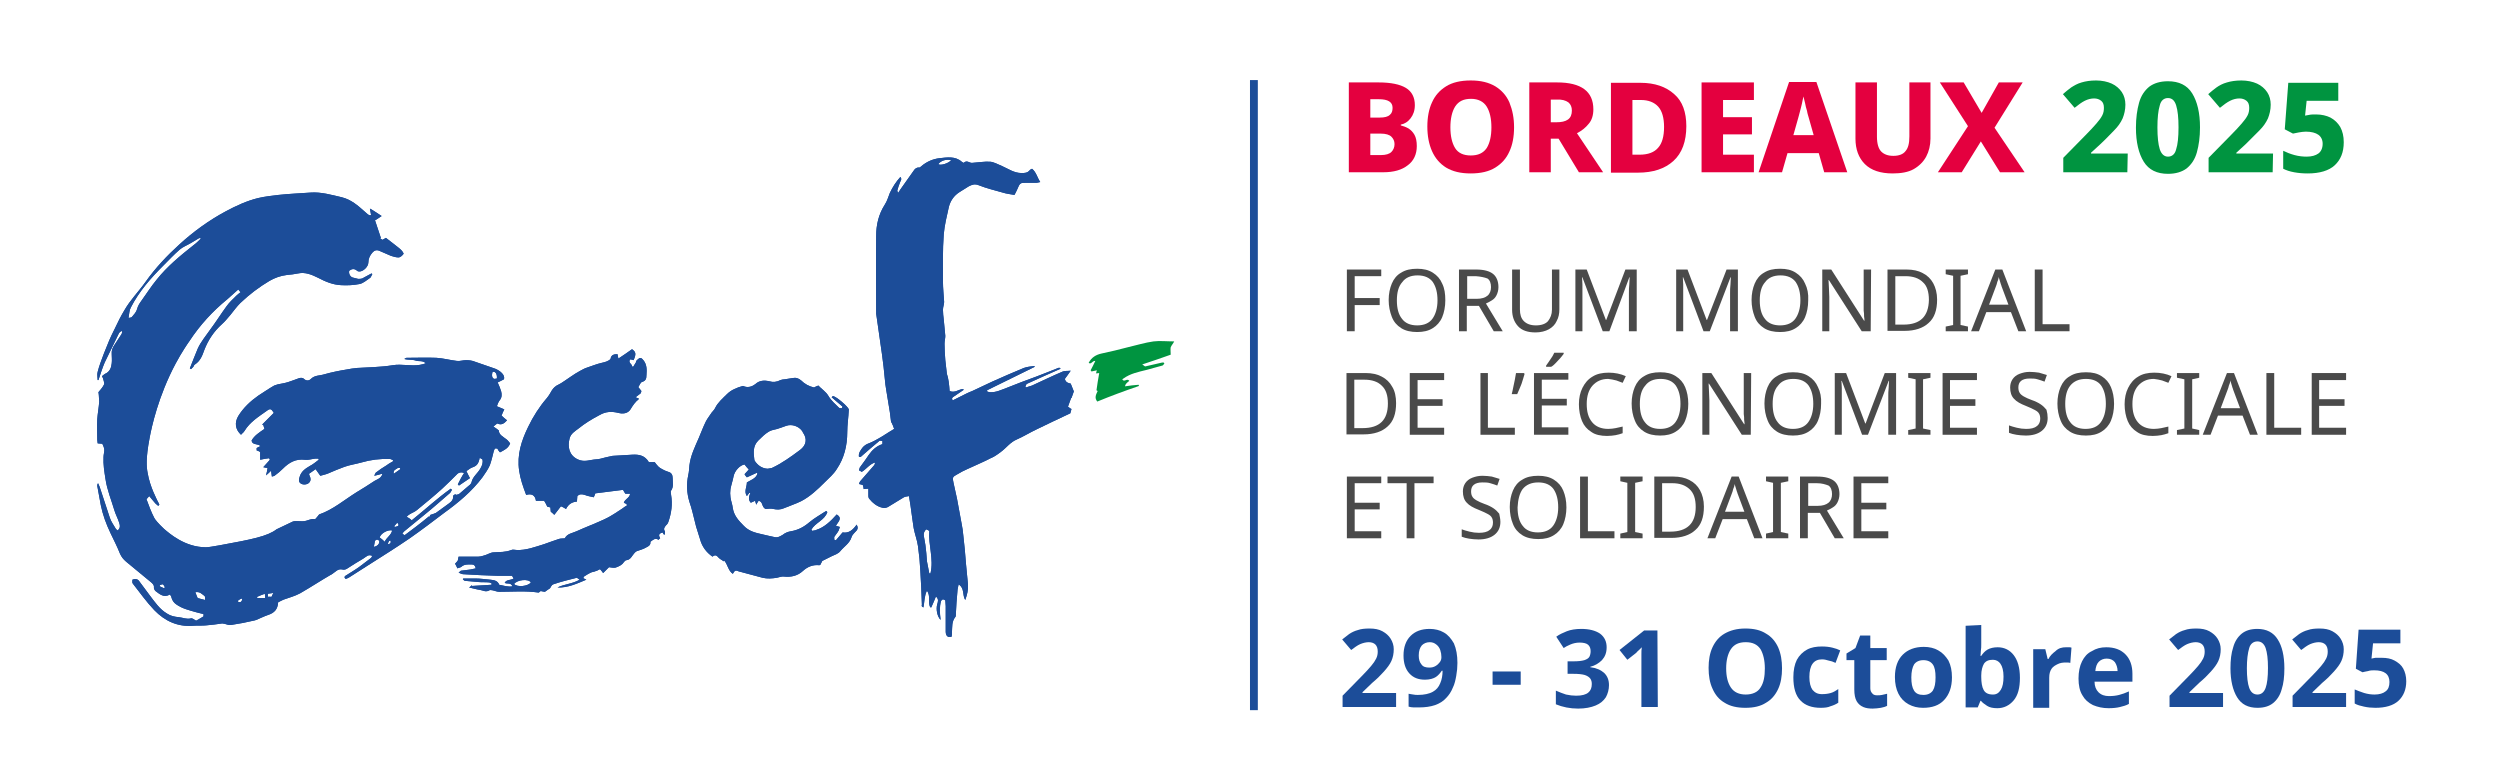 <svg xmlns="http://www.w3.org/2000/svg" xmlns:xlink="http://www.w3.org/1999/xlink" id="Calque_1" x="0px" y="0px" viewBox="0 0 640 200" style="enable-background:new 0 0 640 200;" xml:space="preserve"><style type="text/css">	.st0{fill:#1C4D99;}	.st1{fill:#009440;}	.st2{fill:#4A4A4A;}	.st3{fill:#E4003F;}	.st4{fill:none;stroke:#1C4D99;stroke-width:2.009;stroke-miterlimit:10;}</style><g>	<g>		<path class="st0" d="M95,55.1c-0.1-0.6-0.2-1.1-0.3-1.7c1.1,0.6,1.9,1.2,3,1.9c-0.7,0.5-1.2,0.8-1.7,1.1c0.5,1.5,1,3,1.5,4.5   l-0.2,0.1c0.2,0.1,0.4,0.3,0.6,0.4c0.3-0.2,0.6-0.3,0.9-0.5c0.7,0.6,1.5,1.1,2.2,1.7c0.6,0.5,1.2,0.9,1.7,1.4   c0.3,0.3,0.7,0.9,0.6,1c-0.3,0.4-0.8,0.9-1.3,0.9c-0.6,0-1.3-0.2-1.9-0.4c-1-0.4-2-0.9-3-1.3c-0.7-0.3-1.3-0.1-1.8,0.5   c-0.6,0.7-1,1.5-1,2.5c0,1.1-1.4,2.4-2.4,2.3c-0.2,0-0.4-0.1-0.5-0.2c-0.7-0.6-1.3-0.5-2,0c-0.2,0.8,0.3,1.7,1.1,1.8   c0.4,0.1,0.8,0.2,1.2,0.3c0.3,0,0.7,0,1-0.1c0.8-0.4,1.6-0.9,2.4-1.3c0.1,0.1,0.2,0.1,0.2,0.2c-0.2,0.3-0.3,0.7-0.5,0.9   c-0.9,0.6-1.8,1.4-2.7,1.6c-1.5,0.3-3.2,0.4-4.8,0.3c-2.1-0.1-4-0.9-5.9-1.9c-1.6-0.8-3.3-1.5-5.1-1.1c-0.9,0.2-1.9,0.3-2.9,0.4   c-1.6,0.2-3,0.7-4.4,1.5c-2.7,1.6-5.2,3.5-7.5,5.7c-0.9,0.9-1.7,2-2.5,3c-0.7,0.8-1.4,1.7-2.2,2.4c-2,1.8-3.5,4-4.5,6.6   c-0.5,1.4-1,2.8-2.4,3.7c-0.2,0.1-0.3,0.4-0.4,0.6c-0.2,0.2-0.4,0.4-0.6,0.6c-0.1-0.1-0.2-0.1-0.3-0.2c0.7-1.7,1.3-3.4,2-5   c0.8-1.8,2.1-3.3,3.2-4.9c1.5-2,2.8-4.1,4.2-6c0.7-1,1.6-1.8,2.5-2.7c0.3-0.3,0.7-0.6,1.1-0.9c-0.3-0.3-0.4-0.4-0.6-0.7   c-1,0.9-1.9,1.7-2.8,2.5c-3.8,3.1-7,6.6-9.7,10.7c-0.5,0.7-2,2.9-3.5,5.7c-4.5,8.4-6.2,16.4-6.7,19.1c-1,5.2-0.8,7.5-0.5,9   c0.6,3.6,2.4,6.8,2.5,7.1c0.2,0.3,0.3,0.6,0.5,1c-0.1,0.1-0.2,0.2-0.3,0.3c-0.2-0.2-0.5-0.4-0.7-0.6c-0.5-0.6-1-1.2-1.6-1.9   c-0.3,0.4-0.5,0.5-0.7,0.8c0.6,1.6,1.2,3.3,2,4.8c0.2,0.4,1,1.4,2.5,2.8c1.3,1.1,5.3,4.7,10.7,4.7c0.7,0,1.7-0.2,3.5-0.5   c8.2-1.5,12.3-2.3,14.6-4.1c0,0,2.3-1.1,4.2-2c0.3-0.1,0.6-0.1,1-0.1c0.7,0,1.4,0.1,2,0c0.6-0.1,1.2-0.4,1.8-0.5   c0.2-0.1,0.5,0,0.9,0c0.3-0.3,0.6-0.7,1-1.2c3.5-1.2,6.4-3.7,9.6-5.7c1.5-0.9,3.1-1.9,4.6-2.9c0.5-0.3,1.1-0.5,1.5-0.9   c0.2-0.2,0.3-0.5,0.5-0.7c-0.1-0.1-0.1-0.1-0.2-0.2c-0.5,0.2-1.1,0.3-1.9,0.5c0.2-0.4,0.3-0.7,0.4-0.8c0.9-0.7,1.8-1.3,2.8-1.9   c0.5-0.4,1.1-0.7,1.6-1c0-0.1,0-0.2,0-0.3c-0.3-0.1-0.5-0.3-0.8-0.3c-2.5-0.1-4.9,0.2-7.3,0.9c-1.4,0.4-2.9,0.6-4.3,1.1   c-1.4,0.5-2.8,1.1-4.2,1.7c-0.7,0.3-1.4,0.4-2,0.6c-0.4-0.6-0.8-1.1-1.2-1.7c-0.6,0.4-1.1,0.8-1.7,1.2c0.1,0.3,0.1,0.4,0.2,0.6   c0.3,0.6,0.3,1.2-0.2,1.7c-0.5,0.5-1.6,0.6-2.2,0.1c-0.5-0.4-0.4-1-0.2-1.6c0.4-1.4,1.4-2.1,2.6-2.8c0.8-0.4,1.5-1,2.3-1.6   c0-0.1-0.1-0.2-0.1-0.3c-0.3,0-0.5,0-0.8,0c-0.9,0.1-1.7,0.4-2.6,0.3c-2.4-0.3-4.1,0.7-5.7,2.3c-0.6,0.6-1.3,1.2-2,1.7   c-0.2,0.2-0.5,0.2-0.8,0.3c-0.1-0.5-0.1-0.9-0.2-1.5c-0.4,0.4-0.7,0.7-1.3,1.2c0.2-0.7,0.3-1.3,0.4-1.9c-0.3,0-0.6-0.1-1.1-0.2   c0.6-0.7,1.2-1.3,1.7-1.9c-0.1-0.1-0.1-0.2-0.2-0.4c-0.7,0.1-1.5,0.2-2.3,0.4v-2c-0.3-0.2-0.6-0.3-0.9-0.4c0-0.2,0-0.4,0-0.6   c0.3-0.2,0.6-0.3,1-0.5c-0.7-0.7-2.1-0.2-2.3-1.4c0.7-1.3,2-2.1,3.3-3c-0.1-0.3-0.2-0.7-0.3-1c-0.1,0-0.2-0.1-0.3-0.1c1-1,2-2,3-3   c-0.6-1-0.9-1.2-1.7-0.6c-2.1,1.5-4.4,2.9-5.8,5.2c-0.2,0.4-0.6,0.6-0.9,1c-1.5-1.4-1.7-3.1-0.7-4.8c1.3-2.1,3.1-3.8,5.1-5.2   c1.4-0.9,2.7-1.8,4.1-2.6c0.3-0.1,0.6-0.2,0.9-0.3c0.9-0.2,1.8-0.3,2.7-0.6c1-0.3,1.9-0.7,2.8-1c0.3-0.1,0.9-0.1,1.1,0.1   c0.7,0.7,1.4,0.6,1.9,0.1c1-1,2.3-0.8,3.5-1.2c1.8-0.5,3.7-0.9,5.6-1.2c0.9-0.2,1.8-0.3,2.7-0.4c3-0.2,6.1-0.2,9.1-0.7   c2.4-0.4,4.7,0.3,7-0.1c0.5-0.1,1-0.2,1.5-0.4c-0.8-0.8-1.8-0.4-2.6-0.7c-0.9-0.3-1.9-0.1-2.9-0.4c0.2-0.1,0.4-0.3,0.6-0.3   c2.6,0,5.1-0.1,7.6,0c1.8,0.1,3.5,0.6,5.3,0.8c0.7,0.1,1.5-0.2,2.3-0.2c0.8,0,1.6,0.1,2.3,0.4c1.7,0.6,3.5,1.2,5.2,1.8   c1.2,0.5,2.6,1.6,2.2,2.7c-0.6,0.3-1.1,0.6-1.6,0.8c0.4,0.9,0.7,1.6,0.9,2.3c0.2,0.8,0.2,1.6-0.4,2.3c-0.3,0.4-0.5,0.9-0.7,1.5   c0.7,0.3,1.2,0.5,1.9,0.8c-0.3,0.6-0.5,1-0.7,1.6c0.4,0.4,0.9,0.8,1.4,1.2c-0.8,0.9-1.5,1.3-2.5,0.8c-0.3,0.2-0.5,0.4-1,0.8   c0.5,0.3,0.9,0.6,1.4,1c0,1.1,1.1,1.6,2,2.3c0.4,0.3,0.6,0.7,0.9,1c-0.5,1.3-1.5,1.7-2.6,2.3c-0.3-0.3-0.5-0.6-0.7-1   c-0.2,0-0.4,0-0.6,0c-0.1,0.2-0.2,0.4-0.3,0.7c-0.3,1.2-0.6,2.5-1,3.6c-0.5,1.1-1.2,2.1-1.9,3.1c-2.7,3.6-6.2,6.5-9.8,9.1   c-2.9,2.2-5.8,4.4-8.8,6.5c-3.5,2.4-7.2,4.7-10.8,7c-1.6,1-3.1,2-4.7,3c-0.3,0.2-0.6,0.3-0.9,0.4c-0.5-0.4-0.3-0.7,0.1-0.9   c1.1-0.7,2.3-1.4,3.4-2.2c1-0.7,1.9-1.5,2.9-2.2c0.2-0.1,0.2-0.3,0.4-0.6c-1.1-0.5-1.6,0.3-2.3,0.7c-1.4,0.8-2.8,1.7-4.2,2.6   c-0.3,0.2-0.8,0.3-1.1,0.2c-1.2-0.3-1.8,0.6-2.6,1.1c-2.8,1.6-5.5,3.4-8.3,5c-1.3,0.7-2.8,1.1-4.2,1.6c-0.5,0.2-1,0.5-1.4,0.7   c-0.1,1.8-1,2.7-2.5,3.2c-1.2,0.4-2.3,1-3.4,1.4c-2.1,0.5-4.2,0.9-6.2,1.2c-0.5,0.1-1.1-0.2-1.6-0.3c-0.2,0-0.4-0.1-0.6-0.1   c-1.4,0.2-2.8,0.4-4.2,0.5c-1.1,0.1-2.2,0-3.3,0.1c-3.9,0.3-7.2-1.2-9.9-4c-2-2.1-3.7-4.5-5.5-6.8c-0.2-0.2-0.1-0.7-0.1-1   c0.7-0.3,1.2-0.2,1.6,0.2c1,1.3,1.9,2.6,2.9,3.9c1.3,1.7,2.5,3.5,4.4,4.6c0.9,0.6,1.9,0.8,3,0.9c1,0.1,2,0.6,3.1,0.3   c0.3-0.1,0.8,0.3,1.3,0.6c0.6-0.3,1.2-0.7,1.9-1.1c0-0.2,0-0.4,0-0.6c-0.7-0.2-1.4-0.3-2-0.5c-1.7-0.5-3.5-0.9-5-2   c-0.6-0.4-1-1-1.2-1.7c0-0.3-0.2-0.5-0.4-0.8c-1.6,0.9-2.6-0.1-3.7-0.9c-0.2-0.2-0.4-0.6-0.4-0.8c0.1-0.7-0.3-1.1-0.8-1.5   c-2.1-1.7-4.2-3.5-6.3-5.2c-0.7-0.6-1.2-1.2-1.6-2.1c-0.7-1.8-1.6-3.5-2.4-5.2c-1.1-2.3-2-4.7-2.5-7.2c-0.3-1.6-0.6-3.3-0.9-4.9   c0-0.2,0-0.4,0.2-0.7c0.1,0.3,0.3,0.6,0.4,0.9c0.9,2.6,1.7,5.3,2.6,7.9c0.3,1,1,1.9,1.5,2.8c0.1,0.2,0.3,0.3,0.5,0.5   c0.8-0.6,0.6-1.4,0.4-2c-0.3-1-0.9-2.1-1.2-3.1c-0.8-2.7-1.9-5.3-2.3-8.1c-0.3-1.9-0.6-3.7-0.5-5.6c0-0.6,0.2-1.2,0.2-1.8   c0-0.6-0.3-1.1-0.5-1.6c-0.5,0-0.8-0.1-1.2-0.1c0-0.3-0.1-0.6-0.1-0.9c0-1.8-0.1-3.6,0-5.3c0.1-1.5,0.4-3,0.5-4.5   c0-0.5-0.1-1-0.1-1.6c0-0.3-0.1-0.7-0.1-0.8c0.6-0.7,1.1-1.3,1.4-1.9c0.2-0.3,0-0.8-0.1-1.2c-0.1-0.4-0.2-0.7-0.4-1   c0.4-0.3,0.6-0.5,0.8-0.6c1.2-0.5,1.6-1.6,1.7-2.7c0.1-0.8,0-1.5,0-2.3c-0.1-0.9,0.2-1.7,0.7-2.4c0.6-0.9,1.1-1.7,1.7-2.6   c0.2-0.2,0.2-0.5,0.3-0.8c-0.1-0.1-0.2-0.1-0.2-0.2c-0.2,0.2-0.6,0.4-0.7,0.7c-1.2,2.5-2.4,4.9-3.6,7.4c-0.6,1.4-1.1,3-1.6,4.5   c-0.1,0-0.1,0-0.2,0c0-0.7-0.2-1.4,0-2.1c0.4-1.6,1-3.1,1.6-4.7c1.5-3.6,1.1-3,2.9-6.6c0.7-1.5,1.4-2.9,2.3-4.4   c1.6-2.8,3.5-4.6,5.5-7.4c2.5-3.5,5.4-6.6,8.6-9.5c3.6-3.3,7.6-6.2,11.9-8.5c2.6-1.4,5.4-2.7,8.3-3.4c1.7-0.4,3.5-0.6,5.2-0.8   c2.7-0.3,5.5-0.4,8.2-0.6c2.7-0.2,5.4,0.6,8,1.2c2.4,0.6,4.1,2.1,5.9,3.7c0.4,0.4,0.9,0.8,1.4,1.1C94.3,55,94.5,55.1,95,55.1    M105.4,133.2c3.5-2.8,6.6-5.7,10-8.1c0.1,0.1,0.2,0.2,0.3,0.3c-0.2,0.3-0.3,0.6-0.5,0.8c-2.1,1.8-4.1,3.6-6.2,5.3   c-1.8,1.5-3.7,3-5.5,4.5c-0.2,0.2-0.3,0.3-0.5,0.6c0.2,0.2,0.4,0.3,0.6,0.4c0.9-0.7,1.9-1.4,2.8-2.1c1.2-0.9,2.3-1.8,3.4-2.7   c0,0.1,0.1,0.1,0.1,0.2c0.1-0.3,0.2-0.5,0.3-0.6c0.6-0.2,1-0.3,1.4-0.5c1.1-0.8,2.2-1.6,3.3-2.4c0.7-0.5,1.2-1,1.1-2   c0.2-0.2,0.4-0.3,0.6-0.4c0,0.1,0.1,0.1,0.1,0.2c0.3-0.1,0.7-0.1,0.9-0.3c0.7-0.6,1.4-1.2,2.1-1.8c0.4-0.3,0.9-0.7,1-1.1   c0.3-1.5,1.6-2.3,2.3-3.6c0.4-0.7,0.7-1.4,0.5-2.3c-0.2-0.1-0.5-0.3-0.7-0.4c-0.3,1.6-0.8,2.1-2,2.5c-0.5,0.2-0.9,0.6-1.4,0.9   c0.3,0.7,0.6,1.2,0.9,1.8c-1,0.7-1.9,1.3-2.8,1.9c-0.1-0.1-0.2-0.2-0.3-0.3c0.5-1,1-2,1.6-2.9c-0.6-0.3-1.4-0.2-1.9,0.4   c-1.2,1.2-2.4,2.4-3.7,3.6c-2.1,1.9-4.3,3.7-6.5,5.5c-0.6,0.5-1.3,0.7-1.9,1.1c-0.2,0.1-0.4,0.3-0.7,0.6   C104.5,132.5,105,132.8,105.4,133.2 M51.4,61.1c0,0-0.1-0.1-0.1-0.2c-0.1,0-0.3,0.1-0.4,0.1c-0.7,0.4-1.3,0.8-2,1.2   c-1,0.6-2.1,1-2.9,1.7c-1.5,1.3-2.8,2.7-4.2,4.1c-3.2,3.2-6.2,6.6-8.3,10.7c-0.4,0.7-0.4,1.6-0.6,2.7c0.5-0.1,0.8-0.1,0.9-0.3   c0.5-0.6,1.1-1.2,1.3-2c0.2-0.8,0.6-1.4,1.1-2.1c1.3-1.8,2.5-3.7,3.9-5.4c2.7-3.4,6-6.1,9.4-8.8C50.2,62.3,50.8,61.7,51.4,61.1    M100.4,135.8c-1.1-0.3-3,0.8-3.2,1.8c0.4,0.3,0.8,0.6,1.3,1.1C98.9,137.6,100.1,137.1,100.4,135.8 M50,151.6   c0.2,0.6,0.4,1,0.6,1.5c0.6,0.2,1.2,0.3,1.9,0.5c0-0.5,0-0.9-0.1-1C51.7,152.1,51.2,151.4,50,151.6 M95.7,140   c1-0.2,1.5-0.8,1.4-1.6c-0.2-0.1-0.4-0.2-0.6-0.3c-0.2,0.1-0.4,0.3-0.5,0.3C95.9,138.9,95.8,139.5,95.7,140 M127.2,96.9   c0.1-1.2-0.4-1.9-1.1-1.7c-0.3,1-0.1,1.7,0.5,1.8C126.8,97,127,96.9,127.2,96.9 M65.8,152.8c0,0.1,0,0.2,0.1,0.3h2   c0-0.3-0.1-0.6-0.1-1.1C67,152.3,66.4,152.5,65.8,152.8 M102.5,120.1c0-0.1-0.1-0.2-0.1-0.3c-0.3,0-0.6-0.1-0.7,0.1   c-0.4,0.3-1.1,0.4-0.9,1.4C101.4,120.9,101.9,120.5,102.5,120.1 M69.5,152.8c0.1-0.3,0.3-0.6,0.5-1c-0.6,0.1-0.9,0.1-1.4,0.2   c0,0.3,0,0.6,0,0.8C68.9,152.7,69.1,152.8,69.5,152.8 M60.9,153.8c0,0.1,0.1,0.2,0.1,0.3c0.6,0.2,1-0.1,1-0.9   C61.6,153.3,61.2,153.5,60.9,153.8 M40.9,149.8c0,0.1,0,0.2,0,0.3c0.4,0.2,0.7,0.3,1.1,0.5c0.1-0.1,0.2-0.2,0.2-0.3   c-0.2-0.3-0.3-0.6-0.5-0.7C41.6,149.5,41.2,149.7,40.9,149.8 M100.9,134.7c0,0,0.1,0.1,0.2,0.2c1-0.2,1.2-0.4,0.6-1.1   C101.4,134.1,101.2,134.4,100.9,134.7 M100,138.4l-0.3,0c-0.2,0.2-0.3,0.5-0.4,0.7c0,0.1,0.1,0.1,0.1,0.2c0.2-0.1,0.5-0.1,0.5-0.2   C100.1,138.9,100,138.6,100,138.4"></path>		<path class="st0" d="M243.1,100.1c1.4,0.6,2.3-0.5,3.5-0.5c0,0.1,0,0.1,0.1,0.2c-0.8,0.6-1.7,1.1-2.5,1.7c-0.3,0.2-0.7,0.4-0.3,1   c1.2-0.6,2.4-1.2,3.6-1.8c0.4-0.2,0.9-0.4,1.4-0.6c1.7-0.8,3.4-1.6,5.1-2.4c2.7-1.2,5.4-2.4,8.1-3.5c0.8-0.3,1.8-0.4,2.7-0.5   c0,0.1,0,0.1,0.1,0.2c-4.1,2-8.1,4-12.2,6c0,0.1,0,0.2,0,0.3c0.2,0.1,0.5,0.2,0.7,0.2c1.6,0.1,2.9-0.6,4.3-1.1   c2.5-1,5.1-2,7.6-2.9c1.9-0.7,3.8-1.5,5.6-2.2c0.2-0.1,0.4,0,0.5,0c0,0.1,0,0.1,0.1,0.2c-2.9,1.3-5.7,2.5-8.7,3.9   c-0.1,0.1-0.1,0.3-0.3,0.6c0,0.1,0.1,0.2,0.1,0.3c0.5-0.2,1.1-0.3,1.6-0.5c2.6-1.2,5.3-2.5,7.9-3.6c0.5-0.2,1.2-0.1,2-0.2   c-0.6,0.8-1,1.5-1.5,2.1c0.2,0.9,0.9,1.1,1.5,1.2c0.3,0.7,0.5,1.2,0.8,2c-0.1,0.4-0.4,1-0.6,1.7c0,0,0,0-0.1,0   c-0.3,0.7-0.5,1.5-0.8,2.2c0.4,0.3,0.6,0.5,0.9,0.6c-0.1,0.4-0.2,0.7-0.3,1.1c-2.8,1.3-5.7,2.7-8.6,4.1c-1.7,0.8-3.3,1.8-5.1,2.6   c-1.7,0.7-2.7,2.2-4.1,3.2c-0.9,0.7-1.8,1.3-2.8,1.7c-1.9,1-3.9,1.8-5.8,2.7c-0.9,0.4-1.7,0.8-2.5,1.3c-1.3,0.7-1.3,0.8-1,2.2   c0.3,1.4,0.6,2.7,0.9,4.1c0.4,2.2,0.8,4.3,1.2,6.5c0.2,0.9,0.3,1.8,0.4,2.8c0.3,2.4,0.5,4.9,0.7,7.4c0.2,1.7,0.3,3.5,0.5,5.2   c0.1,1.4-0.2,2.6-0.7,4c-0.8-1.3-0.1-3-1.7-4c-0.1,0.7-0.3,1.2-0.3,1.8c-0.2,1.9-0.3,3.9-0.4,5.8c0,0.2,0,0.6-0.1,0.7   c-1,1.2-0.8,2.6-0.9,4c0,0.4,0,0.7-0.1,1.1c-0.9,0.3-1.5-0.2-1.5-1.3c0-2.2,0-4.4,0-6.5c0-0.5-0.1-1-0.1-1.5   c-0.5-0.4-0.9-0.3-1.1,0.2c-0.2,0.7-0.3,1.5-0.3,2.3c0,0.8,0.1,1.6,0.2,2.5c-0.9-0.9-1.2-2.7-0.9-3.9c0.2-0.7,0.5-1.4-0.3-2.1   c-0.4,1-0.8,1.9-1.2,2.8c-0.1,0-0.2,0-0.3-0.1c-0.6-1.3,0.2-2.8-0.8-4.2c-0.7,1.4-0.6,2.8-0.9,4.3c-0.2-0.1-0.4-0.2-0.4-0.3   c-0.1-0.1,0-0.3,0-0.4c-0.1-2.9-0.2-5.8-0.4-8.7c-0.1-2.1-0.3-4.2-0.6-6.3c-0.2-1.5-0.8-3-1.1-4.6c-0.2-1.1-0.3-2.3-0.5-3.5   c-0.2-1.5-0.4-3-0.7-4.7c-0.5,0.1-0.9,0.1-1.3,0.3c-1.4,0.8-2.7,1.7-4.1,2.5c-0.4,0.2-0.9,0.3-1.3,0.2c-1.5-0.3-2.7-1.3-3.6-2.5   c-0.1-0.2-0.1-0.5-0.1-0.8v-1.6c-0.4,0-0.8,0.1-1.2,0.1c0-0.3-0.1-0.6-0.2-1c-0.2-0.1-0.5-0.2-1-0.3c0.1-0.3,0.2-0.6,0.4-0.8   c1.1-1.3,2.3-2.6,3.4-3.9c0.2-0.2,0.3-0.5,0.3-0.8c-1.4,0.4-2.2,1.7-3.4,2.4c-0.2-0.1-0.4-0.3-0.7-0.4c0.1-0.2,0.1-0.5,0.2-0.7   c0.7-1,1.5-2,2.2-3.1c0.9-1.3,2-2.4,3.6-2.9v-0.8c-0.3,0-0.5-0.1-0.7-0.1c-1.7,1.4-3.3,2.8-4.9,4.2c-0.1,0-0.2,0-0.4,0   c-0.2-1,0.4-1.7,0.9-2.4c0.4-0.5,1-0.9,1.6-1.1c2.3-0.9,4.3-2.4,6.5-3.7c-0.2-0.6-0.4-1.1-0.6-1.5c0-0.1-0.2-0.2-0.2-0.4   c-0.1-0.8-0.2-1.6-0.3-2.4c-0.3-1.8-0.6-3.7-0.9-5.5c-0.2-1-0.3-2.1-0.4-3.1c-0.2-2-0.4-4.1-0.7-6.1c-0.5-3.5-1-7-1.5-10.5   c0-0.2,0-0.4,0-0.6c0-6.4-0.1-12.8,0-19.3c0-2.8,0.6-5.5,2.2-8c0.6-0.9,0.9-2,1.3-3c0.7-1.5,1.6-2.9,2.7-4.1c0.5,0.6,0,1-0.1,1.4   c-0.3,0.7-0.5,1.4-0.7,2.1c0,0.1,0.1,0.3,0.2,0.6c0.3-0.4,0.4-0.6,0.6-0.9c1.1-1.6,2.3-3.2,3.4-4.8c0.3-0.5,0.8-0.9,1.4-0.8   c0.2,0,0.4-0.2,0.5-0.3c1.4-1.2,3-1.9,4.7-2.1c1.9-0.2,4-0.6,5.7,0.9c0.1,0.1,0.3,0.2,0.5,0.3c0.8-0.8,1.4,0,2.1,0   c1.6-0.1,3.2-0.4,4.7-0.3c1,0.1,2,0.7,3,1.1c1.6,0.7,3.1,1.8,5,1.8c0.8,0,1.5,0,2.1-0.7c0.1-0.2,0.3-0.2,0.6-0.4   c1.1,0.9,1.3,2.2,2.1,3.4c-0.5,0.1-0.8,0.2-1,0.2c-0.9,0-1.8,0-2.7,0c-1.4,0-1.5,0-2.2,1.7c-0.2,0.4-0.4,0.9-0.7,1.4   c-1.1-0.2-2.1-0.3-3-0.6c-2.1-0.6-4.2-1.1-6.2-1.9c-1-0.4-1.7-0.1-2.5,0.3c-0.8,0.5-1.6,1-2.4,1.5c-1.4,0.9-2.3,2.2-2.7,3.8   c-0.5,2.3-1.1,4.6-1.3,7c-0.3,4-0.2,8.1-0.2,12.1c0,1.7,0.2,3.5,0.3,5.2c0,0.6-0.3,1.3-0.3,2c0,0.8,0.1,1.7,0.2,2.5   c0.1,1.4,0.3,2.8,0.4,4.2c0,0.6-0.2,1.3-0.2,2c0,1.4,0.1,2.8,0.2,4.2c0.1,1.2,0.3,2.3,0.4,3.5C242.8,96.8,243,98.5,243.1,100.1    M237.9,146.8h0.3c0.9-3.7-0.6-7.3-0.3-10.9c-0.3-0.2-0.6-0.3-0.8-0.4c-0.5,0.5-0.7,1-0.6,1.7c0.1,0.8,0.3,1.5,0.4,2.3   c0.2,1.4,0.3,2.8,0.4,4.2C237.5,144.7,237.7,145.8,237.9,146.8 M243.5,41c-1.3-0.3-2.6,0.1-3.3,1C240.7,42.5,242.9,41.8,243.5,41"></path>		<path class="st0" d="M158.1,90.7c0.1,0.4,0.1,0.7,0.2,1.1c1.2-0.8,2.4-1.6,3.5-2.4c1,0.7,1.1,1.2,0.4,2.8   c-0.3-0.1-0.6-0.2-0.9-0.2c-0.6,0.9,0.6,1.2,0.5,1.8l0.3,0.1c0.3-0.4,0.5-0.9,0.8-1.3l-0.1-0.1c0.2-0.2,0.3-0.4,0.5-0.5   c0.6-0.6,0.9-0.4,1.4,0.2c0.9,1.1,0.9,2.4,0.8,3.7c0,1.1-0.2,1.6-1.2,1.9c-0.4,0.2-0.6,0.9-0.9,1.3c0.3,0.4,0.6,0.7,0.8,1   c-0.1,0.3-0.1,0.5-0.2,0.6c-0.4,0.3-0.8,0.6-1.3,1c0.4,0.2,0.6,0.2,0.8,0.3c0,0.1,0,0.1,0,0.2c-0.9,0.7-1.5,1.6-2.1,2.6   c-0.7,1.1-2,1.2-3.1,0.9c-1.7-0.4-3.2-0.4-4.9,0.6c-1.9,1-3.7,2.1-5.3,3.4c-0.9,0.7-2,1.3-2.3,2.6c-0.5,2-0.2,4.2,2.1,5.3   c1.7,0.8,3.1,0.1,4.6,0c0.8,0,1.7-0.3,2.5-0.5c0.6-0.1,1.2-0.3,1.8-0.4c1.7-0.1,3.4-0.2,5.1-0.3c1.7-0.1,3.2,0.2,4.2,1.9h1.5   c0.3,0.4,0.6,0.8,0.9,1.1c0.3,0.3,0.6,0.5,1,0.7c0.5,0.3,1,0.5,1.6,0.7c0.8,0.2,1.1,0.8,1.1,1.6c0,1.1,0.3,2.2-0.4,3.2   c-0.2,0.2,0,0.7,0,1.1c0.4,2.4,0.1,4.6-0.7,6.9c-0.1,0.4-0.4,0.7-0.7,1c-0.3,0.4-0.6,0.8-0.2,1.4c0.1,0.2,0,0.5,0,0.8   c-0.1,0-0.1,0-0.2,0.1l-0.4-0.6c-0.9,0.3-1.1,0.6-0.6,1.5c-0.1,0.1-0.3,0.2-0.4,0.4c-0.9-0.6-1.4,0-2.1,0.5c0.1,0.8-0.4,1.1-1,1.4   c-0.8,0.5-1.7,0.7-2.5,1c-0.4,0.2-0.7,0.6-1,1c-0.4,0.6-0.8,1.2-1.6,1.3c-0.3,0-0.5,0.3-0.7,0.5c-0.5,0.8-1.3,1.1-2.1,1.4   c-0.5,0.1-1.1,0-1.7-0.1c-0.4,0.4-0.9,0.9-1.5,1.5c-0.3-0.4-0.5-0.7-0.8-1c-0.4,0.2-0.7,0.4-1.1,0.5c-0.4,0.2-0.9,0.2-1.3,0.4   c-0.6,0.3-1.1,0.6-1.7,1l-0.2,0.4l0.8,0.4c-2.4,1-4.7,2.1-7.4,2c1.8-0.9,3.8-0.9,5.7-2c-0.3-0.2-0.5-0.3-0.7-0.5   c-2,0.5-4.1,1-6.1,1.7c-0.3,0.1-0.6,0.6-0.8,1c-0.4,0.2-0.7,0.5-1.3,0.9c-0.2,0-0.6-0.1-1.1-0.2c-0.1,0.1-0.3,0.3-0.5,0.4   c-3.4-0.5-6.7-0.2-10.1-0.2c-0.6,0-1.2-0.3-1.8-0.4c-0.2,0-0.5-0.1-0.7,0c-0.9,0.6-1.7,0-2.5-0.1c-0.8-0.1-1.7-0.4-2.7-0.6   c0.4-0.3,0.5-0.4,0.7-0.6c0,0.1,0,0.2,0.1,0.2c1.6-0.1,3.3-0.2,4.9-0.3c0-0.1,0.1-0.2,0.1-0.3c-0.2-0.1-0.5-0.3-0.7-0.3   c-0.9-0.1-1.8,0-2.7-0.1c-1.1-0.1-2.3-0.2-3.4-0.3c-0.2,0-0.4-0.2-0.6-0.4c0-0.1,0-0.1,0.1-0.2c1.1,0,2.1,0,3.2,0   c1.2,0,2.5,0.2,3.7,0.3c0.9,0.1,1.9,0.2,2.3,1.3c1.1,0.2,2.2,0.6,3.4,0.4c-0.5-1.1-1.4-0.5-2-0.9c0.5-0.9,1.5-0.6,2.3-1.1   c-0.1-0.2-0.3-0.4-0.4-0.7c-1.3,0-2.5,0-3.8,0c-2.9-0.1-5.8-0.2-8.7-0.4c-0.3,0-0.7-0.2-1.2-0.4c0.3-0.2,0.4-0.4,0.6-0.5   c0.8-0.1,1.6-0.2,2.4-0.3c0.5-0.1,0.9-0.2,1.4-0.3c-0.2-0.8-0.5-1-1.1-1c-0.9,0-1.8-0.1-2.6,0.6c-0.2,0.2-0.6,0.2-1,0.4   c-0.2-0.5-0.4-0.8-0.6-1.2c0.3-0.3,0.5-0.5,0.7-0.8c0-0.2,0.1-0.4,0.2-1h3.9c0.4,0,0.8,0,1.2,0c0.4,0,0.7-0.1,1.1-0.2   c0.5-0.1,0.9-0.3,1.4-0.5c0.5-0.2,0.9-0.4,1.4-0.4c1.5-0.1,3,0,4.5-0.6c0.4-0.2,0.9,0,1.4,0c2.4,0.1,4.7-0.8,7-1.5   c1.2-0.4,2.4-0.9,3.7-1.3c0.5-0.2,1-0.1,1.6-0.2c0.6-1.2,1.9-1.3,3-1.8c2.4-1.1,4.9-2,7.4-3.2c1.5-0.7,2.9-1.7,4.3-2.6   c0.4-0.3,0.8-0.6,1.2-0.8c0-0.1-0.1-0.3-0.1-0.4c-0.3-0.1-0.5-0.2-0.7-0.3c0.3-1,1.5-1.2,1.6-2.3h-1.2c-0.2-0.3-0.4-0.6-0.6-1   c-2.4,0.3-4.7,0.6-7.1,0.9c-0.1,0.3-0.2,0.6-0.4,1c-0.8-0.2-1.6-0.3-2.3-0.6c-0.7-0.2-1.3-0.3-1.9,0.3c0,0.4-0.1,0.9-0.1,1.4   c-1.3,0.1-2.2,0.7-2.8,1.9c-0.5-0.3-0.8-0.5-1.3-0.7c-0.6,0.8-1.1,1.4-1.7,2.2c-0.3-0.3-0.6-0.6-0.9-0.8c0-0.4-0.1-0.7-0.1-1.1   c-0.3-0.1-0.5-0.1-0.8-0.2c-0.2-0.5-0.5-1-0.8-1.5h-2.1c-0.2-1.5-1.2-1.9-2.5-1.5c-0.8-2.1-1.5-4.1-1.8-6.2   c-0.6-4.1,0.6-7.7,2.3-11.2c1.3-2.7,2.9-5.2,4.8-7.4c0.5-0.6,0.9-1.3,1.3-2c0.4-0.6,0.9-1.1,1.6-1.4c1.2-0.6,2.3-1.5,3.4-2.2   c0.7-0.5,1.4-0.9,2.1-1.3c0.6-0.3,1.2-0.7,1.9-0.9c1.2-0.4,2.4-0.9,3.7-1.2c0.9-0.2,1.7-0.4,2.3-1   C156.4,90.9,157.2,90.6,158.1,90.7 M131.6,149.5c0.8,0.9,3.6,0.6,4.3-0.4C135.3,148.1,132.4,148.4,131.6,149.5"></path>		<path class="st0" d="M214.2,131.7c1.6,1,0.3,1.9-0.2,2.9c0.3,0.1,0.6,0.2,1,0.3c-0.1,0.3-0.2,0.6-0.3,0.9   c-0.3,0.6-0.8,1.1-1.1,1.6c-0.1,0.2,0,0.6,0,0.8c0.1,0,0.2,0.1,0.4,0.1c0.5-0.6,1.1-1.3,1.7-2c1.6,0.3,2.7-0.7,3.6-2   c0.4,0.7,0.3,1.1,0,1.5c-0.4,0.5-1.1,1-1.3,1.7c-0.5,1.6-1.9,2.4-2.8,3.5c-0.6,0.8-1.5,1-2.3,1.4c-0.8,0.4-1.6,0.8-2.4,1.2   c-0.2,0.3-0.3,0.7-0.5,1c-0.1,0-0.2,0.1-0.2,0.1c-1.7-0.2-3.1,0.4-4.3,1.5c-1.3,1.2-3,1.6-4.8,1.4c-0.6-0.1-1.2,0.2-1.8,0.3   c-1.2,0.2-2.5,0.3-3.7,0c-1.9-0.5-3.8-1-5.6-1.5c-0.1,0-0.3-0.1-0.4-0.1c-0.9-0.4-1.1-0.3-1.6,0.6c-1.2-0.8-1.3-2.4-2.2-3.4   l-0.1,0.2c-0.4-0.3-0.9-0.5-1.3-0.9c-0.5-0.6-0.9-0.9-1.6-0.3c-1.6-1.1-2.7-2.6-3.2-4.5c-0.3-1.1-0.7-2.1-1-3.2   c-0.3-1.2-0.6-2.4-0.9-3.6c-0.2-0.9-0.5-1.8-0.8-2.7c-0.7-2.3-0.8-4.6-0.3-6.9c0.2-0.8,0.2-1.6,0.3-2.5c0.3-2.5,1.4-4.7,2.4-7   c0.6-1.4,1.1-2.8,1.8-4.2c0.4-0.8,1-1.5,1.5-2.3c0.3-0.4,0.7-0.7,0.9-1.2c0.7-1.4,1.9-2.4,3-3.5c1.1-1.1,2.6-1.7,4.1-2.1   c1.1,0.5,2.2,0.3,3.2-0.5c1-0.9,2.2-1,3.5-0.7c1,0.3,2,0.2,2.9-0.3c0.3-0.1,0.7-0.2,1.1-0.2c0.6-0.1,1.2-0.2,1.9-0.3   c0.9-0.2,1.6,0,2.3,0.6c0.9,0.9,2,1.5,3.3,1.8c0.3-0.2,0.6-0.3,1.1-0.5c0.8,0.9,1.9,1.5,2.6,2.7c0.7,1.2,1.8,2.1,2.7,3   c0.1,0.1,0.5,0.1,0.7,0.1c0.1-0.1,0.1-0.2,0.2-0.4c-0.9-0.8-1.9-1.6-2.8-2.4l0.3-0.3c0.8,0,3.9,2.7,4.1,3.4   c-0.1,2.1-0.4,4-0.4,5.8c0,3.5-0.8,6.7-2.7,9.5c-0.8,1.3-2,2.3-3.1,3.4c-1.8,1.8-3.7,3.6-6,4.8c-1.4,0.7-3,1.2-4.4,1.8   c-0.9,0.4-1.8,0.4-2.7,0.2c-0.7-0.2-1.5,0-2,0c-1.1-0.5-0.6-1.9-1.8-2.1c-0.2,0.3-0.4,0.6-0.6,1c-0.1-0.4-0.2-0.7-0.3-1   c-0.4,0.2-0.7,0.3-1.1,0.5c-0.7-0.8-0.5-1.6-0.1-2.5c-0.1,0-0.2,0-0.2-0.1c-0.2,0.2-0.4,0.5-0.7,0.9c-0.8-1.2,0-2.3,0-3.5   c1-0.6,2.3-1,2.7-2.2c0-0.1-0.1-0.2-0.1-0.3c-0.9,0.4-1.7,0.8-2.6,1.2c-0.3-0.3-0.4-0.5-0.6-0.8c0.4-0.4,0.7-0.8,1.1-1.2   c-0.4-0.4-0.8-0.9-1.1-1.3c-1.2,0.2-2.5,1.6-2.8,3c-0.2,1.1-0.6,2.2-0.8,3.3c-0.1,0.7-0.1,1.4,0,2.1c0.1,0.9,0.5,1.8,0.6,2.8   c0.3,1.9,1.5,3.2,2.8,4.5c1.3,1.4,3,1.8,4.8,2.2c1,0.2,2,0.5,3.1,0.7c0.8,0.2,1.4-0.2,2.1-0.6c0.6-0.5,1.4-0.8,2.1-0.9   c1.8-0.3,3.3-1.1,4.7-2.3c1.3-1.1,2.8-1.9,4.3-2.9c0.1,0.1,0.2,0.2,0.3,0.3c-0.7,2.1-3.1,2.7-4.1,4.5c0.1,0.1,0.2,0.2,0.2,0.3   c0.4-0.1,0.9-0.1,1.2-0.3C211,135,212.7,133.4,214.2,131.7 M196.5,120c0.4-0.1,0.8-0.1,1.1-0.2c2.6-1.2,4.9-2.9,7.2-4.6   c1.6-1.2,1.9-2.8,0.8-4.4c-0.1-0.1-0.1-0.2-0.2-0.4c-0.9-1.3-2.7-1.9-4.1-1.4c-0.8,0.3-1.5,0.5-2.3,0.8c-0.7,0.2-1.6,0.3-2.2,0.7   c-1,0.6-1.9,1.5-2.7,2.3c-1.4,1.4-1.2,3.1-1,4.8c0,0.2,0.1,0.4,0.2,0.5C194,119.1,195,119.9,196.5,120"></path>		<path class="st0" d="M95,55.1c-0.1-0.6-0.2-1.1-0.3-1.7c1.1,0.6,1.9,1.2,3,1.9c-0.7,0.5-1.2,0.8-1.7,1.1c0.5,1.5,1,3,1.5,4.5   l-0.2,0.1c0.2,0.1,0.4,0.3,0.6,0.4c0.3-0.2,0.6-0.3,0.9-0.5c0.7,0.6,1.5,1.1,2.2,1.7c0.6,0.5,1.2,0.9,1.7,1.4   c0.3,0.3,0.7,0.9,0.6,1c-0.3,0.4-0.8,0.9-1.3,0.9c-0.6,0-1.3-0.2-1.9-0.4c-1-0.4-2-0.9-3-1.3c-0.7-0.3-1.3-0.1-1.8,0.5   c-0.6,0.7-1,1.5-1,2.5c0,1.1-1.4,2.4-2.4,2.3c-0.2,0-0.4-0.1-0.5-0.2c-0.7-0.6-1.3-0.5-2,0c-0.2,0.8,0.3,1.7,1.1,1.8   c0.4,0.1,0.8,0.2,1.2,0.3c0.3,0,0.7,0,1-0.1c0.8-0.4,1.6-0.9,2.4-1.3c0.1,0.1,0.2,0.1,0.2,0.2c-0.2,0.3-0.3,0.7-0.5,0.9   c-0.9,0.6-1.8,1.4-2.7,1.6c-1.5,0.3-3.2,0.4-4.8,0.3c-2.1-0.1-4-0.9-5.9-1.9c-1.6-0.8-3.3-1.5-5.1-1.1c-0.9,0.2-1.9,0.3-2.9,0.4   c-1.6,0.2-3,0.7-4.4,1.5c-2.7,1.6-5.2,3.5-7.5,5.7c-0.9,0.9-1.7,2-2.5,3c-0.7,0.8-1.4,1.7-2.2,2.4c-2,1.8-3.5,4-4.5,6.6   c-0.5,1.4-1,2.8-2.4,3.7c-0.2,0.1-0.3,0.4-0.4,0.6c-0.2,0.2-0.4,0.4-0.6,0.6c-0.1-0.1-0.2-0.1-0.3-0.2c0.7-1.7,1.3-3.4,2-5   c0.8-1.8,2.1-3.3,3.2-4.9c1.5-2,2.8-4.1,4.2-6c0.7-1,1.6-1.8,2.5-2.7c0.3-0.3,0.7-0.6,1.1-0.9c-0.3-0.3-0.4-0.4-0.6-0.7   c-1,0.9-1.9,1.7-2.8,2.5c-3.8,3.1-7,6.6-9.7,10.7c-0.5,0.7-2,2.9-3.5,5.7c-4.5,8.4-6.2,16.4-6.7,19.1c-1,5.2-0.8,7.5-0.5,9   c0.6,3.6,2.4,6.8,2.5,7.1c0.2,0.3,0.3,0.6,0.5,1c-0.1,0.1-0.2,0.2-0.3,0.3c-0.2-0.2-0.5-0.4-0.7-0.6c-0.5-0.6-1-1.2-1.6-1.9   c-0.3,0.4-0.5,0.5-0.7,0.8c0.6,1.6,1.2,3.3,2,4.8c0.2,0.4,1,1.4,2.5,2.8c1.3,1.1,5.3,4.7,10.7,4.7c0.7,0,1.7-0.2,3.5-0.5   c8.2-1.5,12.3-2.3,14.6-4.1c0,0,2.3-1.1,4.2-2c0.3-0.1,0.6-0.1,1-0.1c0.7,0,1.4,0.1,2,0c0.6-0.1,1.2-0.4,1.8-0.5   c0.2-0.1,0.5,0,0.9,0c0.3-0.3,0.6-0.7,1-1.2c3.5-1.2,6.4-3.7,9.6-5.7c1.5-0.9,3.1-1.9,4.6-2.9c0.5-0.3,1.1-0.5,1.5-0.9   c0.2-0.2,0.3-0.5,0.5-0.7c-0.1-0.1-0.1-0.1-0.2-0.2c-0.5,0.2-1.1,0.3-1.9,0.5c0.2-0.4,0.3-0.7,0.4-0.8c0.9-0.7,1.8-1.3,2.8-1.9   c0.5-0.4,1.1-0.7,1.6-1c0-0.1,0-0.2,0-0.3c-0.3-0.1-0.5-0.3-0.8-0.3c-2.5-0.1-4.9,0.2-7.3,0.9c-1.4,0.4-2.9,0.6-4.3,1.1   c-1.4,0.5-2.8,1.1-4.2,1.7c-0.7,0.3-1.4,0.4-2,0.6c-0.4-0.6-0.8-1.1-1.2-1.7c-0.6,0.4-1.1,0.8-1.7,1.2c0.1,0.3,0.1,0.4,0.2,0.6   c0.3,0.6,0.3,1.2-0.2,1.7c-0.5,0.5-1.6,0.6-2.2,0.1c-0.5-0.4-0.4-1-0.2-1.6c0.4-1.4,1.4-2.1,2.6-2.8c0.8-0.4,1.5-1,2.3-1.6   c0-0.1-0.1-0.2-0.1-0.3c-0.3,0-0.5,0-0.8,0c-0.9,0.1-1.7,0.4-2.6,0.3c-2.4-0.3-4.1,0.7-5.7,2.3c-0.6,0.6-1.3,1.2-2,1.7   c-0.2,0.2-0.5,0.2-0.8,0.3c-0.1-0.5-0.1-0.9-0.2-1.5c-0.4,0.4-0.7,0.7-1.3,1.2c0.2-0.7,0.3-1.3,0.4-1.9c-0.3,0-0.6-0.1-1.1-0.2   c0.6-0.7,1.2-1.3,1.7-1.9c-0.1-0.1-0.1-0.2-0.2-0.4c-0.7,0.1-1.5,0.2-2.3,0.4v-2c-0.3-0.2-0.6-0.3-0.9-0.4c0-0.2,0-0.4,0-0.6   c0.3-0.2,0.6-0.3,1-0.5c-0.7-0.7-2.1-0.2-2.3-1.4c0.7-1.3,2-2.1,3.3-3c-0.1-0.3-0.2-0.7-0.3-1c-0.1,0-0.2-0.1-0.3-0.1c1-1,2-2,3-3   c-0.6-1-0.9-1.2-1.7-0.6c-2.1,1.5-4.4,2.9-5.8,5.2c-0.2,0.4-0.6,0.6-0.9,1c-1.5-1.4-1.7-3.1-0.7-4.8c1.3-2.1,3.1-3.8,5.1-5.2   c1.4-0.9,2.7-1.8,4.1-2.6c0.3-0.1,0.6-0.2,0.9-0.3c0.9-0.2,1.8-0.3,2.7-0.6c1-0.3,1.9-0.7,2.8-1c0.3-0.1,0.9-0.1,1.1,0.1   c0.7,0.7,1.4,0.6,1.9,0.1c1-1,2.3-0.8,3.5-1.2c1.8-0.5,3.7-0.9,5.6-1.2c0.9-0.2,1.8-0.3,2.7-0.4c3-0.2,6.1-0.2,9.1-0.7   c2.4-0.4,4.7,0.3,7-0.1c0.5-0.1,1-0.2,1.5-0.4c-0.8-0.8-1.8-0.4-2.6-0.7c-0.9-0.3-1.9-0.1-2.9-0.4c0.2-0.1,0.4-0.3,0.6-0.3   c2.6,0,5.1-0.1,7.6,0c1.8,0.1,3.5,0.6,5.3,0.8c0.7,0.1,1.5-0.2,2.3-0.2c0.8,0,1.6,0.1,2.3,0.4c1.7,0.6,3.5,1.2,5.2,1.8   c1.2,0.5,2.6,1.6,2.2,2.7c-0.6,0.3-1.1,0.6-1.6,0.8c0.4,0.9,0.7,1.6,0.9,2.3c0.2,0.8,0.2,1.6-0.4,2.3c-0.3,0.4-0.5,0.9-0.7,1.5   c0.7,0.3,1.2,0.5,1.9,0.8c-0.3,0.6-0.5,1-0.7,1.6c0.4,0.4,0.9,0.8,1.4,1.2c-0.8,0.9-1.5,1.3-2.5,0.8c-0.3,0.2-0.5,0.4-1,0.8   c0.5,0.3,0.9,0.6,1.4,1c0,1.1,1.1,1.6,2,2.3c0.4,0.3,0.6,0.7,0.9,1c-0.5,1.3-1.5,1.7-2.6,2.3c-0.3-0.3-0.5-0.6-0.7-1   c-0.2,0-0.4,0-0.6,0c-0.1,0.2-0.2,0.4-0.3,0.7c-0.3,1.2-0.6,2.5-1,3.6c-0.5,1.1-1.2,2.1-1.9,3.1c-2.7,3.6-6.2,6.5-9.8,9.1   c-2.9,2.2-5.8,4.4-8.8,6.5c-3.5,2.4-7.2,4.7-10.8,7c-1.6,1-3.1,2-4.7,3c-0.3,0.2-0.6,0.3-0.9,0.4c-0.5-0.4-0.3-0.7,0.1-0.9   c1.1-0.7,2.3-1.4,3.4-2.2c1-0.7,1.9-1.5,2.9-2.2c0.2-0.1,0.2-0.3,0.4-0.6c-1.1-0.5-1.6,0.3-2.3,0.7c-1.4,0.8-2.8,1.7-4.2,2.6   c-0.3,0.2-0.8,0.3-1.1,0.2c-1.2-0.3-1.8,0.6-2.6,1.1c-2.8,1.6-5.5,3.4-8.3,5c-1.3,0.7-2.8,1.1-4.2,1.6c-0.5,0.2-1,0.5-1.4,0.7   c-0.1,1.8-1,2.7-2.5,3.2c-1.2,0.4-2.3,1-3.4,1.4c-2.1,0.5-4.2,0.9-6.2,1.2c-0.5,0.1-1.1-0.2-1.6-0.3c-0.2,0-0.4-0.1-0.6-0.1   c-1.4,0.2-2.8,0.4-4.2,0.5c-1.1,0.1-2.2,0-3.3,0.1c-3.9,0.3-7.2-1.2-9.9-4c-2-2.1-3.7-4.5-5.5-6.8c-0.2-0.2-0.1-0.7-0.1-1   c0.7-0.3,1.2-0.2,1.6,0.2c1,1.3,1.9,2.6,2.9,3.9c1.3,1.7,2.5,3.5,4.4,4.6c0.9,0.6,1.9,0.8,3,0.9c1,0.1,2,0.6,3.1,0.3   c0.3-0.1,0.8,0.3,1.3,0.6c0.6-0.3,1.2-0.7,1.9-1.1c0-0.2,0-0.4,0-0.6c-0.7-0.2-1.4-0.3-2-0.5c-1.7-0.5-3.5-0.9-5-2   c-0.6-0.4-1-1-1.2-1.7c0-0.3-0.2-0.5-0.4-0.8c-1.6,0.9-2.6-0.1-3.7-0.9c-0.2-0.2-0.4-0.6-0.4-0.8c0.1-0.7-0.3-1.1-0.8-1.5   c-2.1-1.7-4.2-3.5-6.3-5.2c-0.7-0.6-1.2-1.2-1.6-2.1c-0.7-1.8-1.6-3.5-2.4-5.2c-1.1-2.3-2-4.7-2.5-7.2c-0.3-1.6-0.6-3.3-0.9-4.9   c0-0.2,0-0.4,0.2-0.7c0.1,0.3,0.3,0.6,0.4,0.9c0.9,2.6,1.7,5.3,2.6,7.9c0.3,1,1,1.9,1.5,2.8c0.1,0.2,0.3,0.3,0.5,0.5   c0.8-0.6,0.6-1.4,0.4-2c-0.3-1-0.9-2.1-1.2-3.1c-0.8-2.7-1.9-5.3-2.3-8.1c-0.3-1.9-0.6-3.7-0.5-5.6c0-0.6,0.2-1.2,0.2-1.8   c0-0.6-0.3-1.1-0.5-1.6c-0.5,0-0.8-0.1-1.2-0.1c0-0.3-0.1-0.6-0.1-0.9c0-1.8-0.1-3.6,0-5.3c0.1-1.5,0.4-3,0.5-4.5   c0-0.5-0.1-1-0.1-1.6c0-0.3-0.1-0.7-0.1-0.8c0.6-0.7,1.1-1.3,1.4-1.9c0.2-0.3,0-0.8-0.1-1.2c-0.1-0.4-0.2-0.7-0.4-1   c0.4-0.3,0.6-0.5,0.8-0.6c1.2-0.5,1.6-1.6,1.7-2.7c0.1-0.8,0-1.5,0-2.3c-0.1-0.9,0.2-1.7,0.7-2.4c0.6-0.9,1.1-1.7,1.7-2.6   c0.2-0.2,0.2-0.5,0.3-0.8c-0.1-0.1-0.2-0.1-0.2-0.2c-0.2,0.2-0.6,0.4-0.7,0.7c-1.2,2.5-2.4,4.9-3.6,7.4c-0.6,1.4-1.1,3-1.6,4.5   c-0.1,0-0.1,0-0.2,0c0-0.7-0.2-1.4,0-2.1c0.4-1.6,1-3.1,1.6-4.7c1.5-3.6,1.1-3,2.9-6.6c0.7-1.5,1.4-2.9,2.3-4.4   c1.6-2.8,3.5-4.6,5.5-7.4c2.5-3.5,5.4-6.6,8.6-9.5c3.6-3.3,7.6-6.2,11.9-8.5c2.6-1.4,5.4-2.7,8.3-3.4c1.7-0.4,3.5-0.6,5.2-0.8   c2.7-0.3,5.5-0.4,8.2-0.6c2.7-0.2,5.4,0.6,8,1.2c2.4,0.6,4.1,2.1,5.9,3.7c0.4,0.4,0.9,0.8,1.4,1.1C94.3,55,94.5,55.1,95,55.1    M105.4,133.2c3.5-2.8,6.6-5.7,10-8.1c0.1,0.1,0.2,0.2,0.3,0.3c-0.2,0.3-0.3,0.6-0.5,0.8c-2.1,1.8-4.1,3.6-6.2,5.3   c-1.8,1.5-3.7,3-5.5,4.5c-0.2,0.2-0.3,0.3-0.5,0.6c0.2,0.2,0.4,0.3,0.6,0.4c0.9-0.7,1.9-1.4,2.8-2.1c1.2-0.9,2.3-1.8,3.4-2.7   c0,0.1,0.1,0.1,0.1,0.2c0.1-0.3,0.2-0.5,0.3-0.6c0.6-0.2,1-0.3,1.4-0.5c1.1-0.8,2.2-1.6,3.3-2.4c0.7-0.5,1.2-1,1.1-2   c0.2-0.2,0.4-0.3,0.6-0.4c0,0.1,0.1,0.1,0.1,0.2c0.3-0.1,0.7-0.1,0.9-0.3c0.7-0.6,1.4-1.2,2.1-1.8c0.4-0.3,0.9-0.7,1-1.1   c0.3-1.5,1.6-2.3,2.3-3.6c0.4-0.7,0.7-1.4,0.5-2.3c-0.2-0.1-0.5-0.3-0.7-0.4c-0.3,1.6-0.8,2.1-2,2.5c-0.5,0.2-0.9,0.6-1.4,0.9   c0.3,0.7,0.6,1.2,0.9,1.8c-1,0.7-1.9,1.3-2.8,1.9c-0.1-0.1-0.2-0.2-0.3-0.3c0.5-1,1-2,1.6-2.9c-0.6-0.3-1.4-0.2-1.9,0.4   c-1.2,1.2-2.4,2.4-3.7,3.6c-2.1,1.9-4.3,3.7-6.5,5.5c-0.6,0.5-1.3,0.7-1.9,1.1c-0.2,0.1-0.4,0.3-0.7,0.6   C104.5,132.5,105,132.8,105.4,133.2 M51.4,61.1c0,0-0.1-0.1-0.1-0.2c-0.1,0-0.3,0.1-0.4,0.1c-0.7,0.4-1.3,0.8-2,1.2   c-1,0.6-2.1,1-2.9,1.7c-1.5,1.3-2.8,2.7-4.2,4.1c-3.2,3.2-6.2,6.6-8.3,10.7c-0.4,0.7-0.4,1.6-0.6,2.7c0.5-0.1,0.8-0.1,0.9-0.3   c0.5-0.6,1.1-1.2,1.3-2c0.2-0.8,0.6-1.4,1.1-2.1c1.3-1.8,2.5-3.7,3.9-5.4c2.7-3.4,6-6.1,9.4-8.8C50.2,62.3,50.8,61.7,51.4,61.1    M100.4,135.8c-1.1-0.3-3,0.8-3.2,1.8c0.4,0.3,0.8,0.6,1.3,1.1C98.9,137.6,100.1,137.1,100.4,135.8 M50,151.6   c0.2,0.6,0.4,1,0.6,1.5c0.6,0.2,1.2,0.3,1.9,0.5c0-0.5,0-0.9-0.1-1C51.7,152.1,51.2,151.4,50,151.6 M95.7,140   c1-0.2,1.5-0.8,1.4-1.6c-0.2-0.1-0.4-0.2-0.6-0.3c-0.2,0.1-0.4,0.3-0.5,0.3C95.9,138.9,95.8,139.5,95.7,140 M127.2,96.9   c0.1-1.2-0.4-1.9-1.1-1.7c-0.3,1-0.1,1.7,0.5,1.8C126.8,97,127,96.9,127.2,96.9 M65.8,152.8c0,0.1,0,0.2,0.1,0.3h2   c0-0.3-0.1-0.6-0.1-1.1C67,152.3,66.4,152.5,65.8,152.8 M102.5,120.1c0-0.1-0.1-0.2-0.1-0.3c-0.3,0-0.6-0.1-0.7,0.1   c-0.4,0.3-1.1,0.4-0.9,1.4C101.4,120.9,101.9,120.5,102.5,120.1 M69.5,152.8c0.1-0.3,0.3-0.6,0.5-1c-0.6,0.1-0.9,0.1-1.4,0.2   c0,0.3,0,0.6,0,0.8C68.9,152.7,69.1,152.8,69.5,152.8 M60.9,153.8c0,0.1,0.1,0.2,0.1,0.3c0.6,0.2,1-0.1,1-0.9   C61.6,153.3,61.2,153.5,60.9,153.8 M40.9,149.8c0,0.1,0,0.2,0,0.3c0.4,0.2,0.7,0.3,1.1,0.5c0.1-0.1,0.2-0.2,0.2-0.3   c-0.2-0.3-0.3-0.6-0.5-0.7C41.6,149.5,41.2,149.7,40.9,149.8 M100.9,134.7c0,0,0.1,0.1,0.2,0.2c1-0.2,1.2-0.4,0.6-1.1   C101.4,134.1,101.2,134.4,100.9,134.7 M100,138.4l-0.3,0c-0.2,0.2-0.3,0.5-0.4,0.7c0,0.1,0.1,0.1,0.1,0.2c0.2-0.1,0.5-0.1,0.5-0.2   C100.1,138.9,100,138.6,100,138.4"></path>		<path class="st0" d="M243.1,100.1c1.4,0.6,2.3-0.5,3.5-0.5c0,0.1,0,0.1,0.1,0.2c-0.8,0.6-1.7,1.1-2.5,1.7c-0.3,0.2-0.7,0.4-0.3,1   c1.2-0.6,2.4-1.2,3.6-1.8c0.4-0.2,0.9-0.4,1.4-0.6c1.7-0.8,3.4-1.6,5.1-2.4c2.7-1.2,5.4-2.4,8.1-3.5c0.8-0.3,1.8-0.4,2.7-0.5   c0,0.1,0,0.1,0.1,0.2c-4.1,2-8.1,4-12.2,6c0,0.1,0,0.2,0,0.3c0.2,0.1,0.5,0.2,0.7,0.2c1.6,0.1,2.9-0.6,4.3-1.1   c2.5-1,5.1-2,7.6-2.9c1.9-0.7,3.8-1.5,5.6-2.2c0.2-0.1,0.4,0,0.5,0c0,0.1,0,0.1,0.1,0.2c-2.9,1.3-5.7,2.5-8.7,3.9   c-0.1,0.1-0.1,0.3-0.3,0.6c0,0.1,0.1,0.2,0.1,0.3c0.5-0.2,1.1-0.3,1.6-0.5c2.6-1.2,5.3-2.5,7.9-3.6c0.5-0.2,1.2-0.1,2-0.2   c-0.6,0.8-1,1.5-1.5,2.1c0.2,0.9,0.9,1.1,1.5,1.2c0.3,0.7,0.5,1.2,0.8,2c-0.1,0.4-0.4,1-0.6,1.7c0,0,0,0-0.1,0   c-0.3,0.7-0.5,1.5-0.8,2.2c0.4,0.3,0.6,0.5,0.9,0.6c-0.1,0.4-0.2,0.7-0.3,1.1c-2.8,1.3-5.7,2.7-8.6,4.1c-1.7,0.8-3.3,1.8-5.1,2.6   c-1.7,0.7-2.7,2.2-4.1,3.2c-0.9,0.7-1.8,1.3-2.8,1.7c-1.9,1-3.9,1.8-5.8,2.7c-0.9,0.4-1.7,0.8-2.5,1.3c-1.3,0.7-1.3,0.8-1,2.2   c0.3,1.4,0.6,2.7,0.9,4.1c0.4,2.2,0.8,4.3,1.2,6.5c0.2,0.9,0.3,1.8,0.4,2.8c0.3,2.4,0.5,4.9,0.7,7.4c0.2,1.7,0.3,3.5,0.5,5.2   c0.1,1.4-0.2,2.6-0.7,4c-0.8-1.3-0.1-3-1.7-4c-0.1,0.7-0.3,1.2-0.3,1.8c-0.2,1.9-0.3,3.9-0.4,5.8c0,0.2,0,0.6-0.1,0.7   c-1,1.2-0.8,2.6-0.9,4c0,0.4,0,0.7-0.1,1.1c-0.9,0.3-1.5-0.2-1.5-1.3c0-2.2,0-4.4,0-6.5c0-0.5-0.1-1-0.1-1.5   c-0.5-0.4-0.9-0.3-1.1,0.2c-0.2,0.7-0.3,1.5-0.3,2.3c0,0.8,0.1,1.6,0.2,2.5c-0.9-0.9-1.2-2.7-0.9-3.9c0.2-0.7,0.5-1.4-0.3-2.1   c-0.4,1-0.8,1.9-1.2,2.8c-0.1,0-0.2,0-0.3-0.1c-0.6-1.3,0.2-2.8-0.8-4.2c-0.7,1.4-0.6,2.8-0.9,4.3c-0.2-0.1-0.4-0.2-0.4-0.3   c-0.1-0.1,0-0.3,0-0.4c-0.1-2.9-0.2-5.8-0.4-8.7c-0.1-2.1-0.3-4.2-0.6-6.3c-0.2-1.5-0.8-3-1.1-4.6c-0.2-1.1-0.3-2.3-0.5-3.5   c-0.2-1.5-0.4-3-0.7-4.7c-0.5,0.1-0.9,0.1-1.3,0.3c-1.4,0.8-2.7,1.7-4.1,2.5c-0.4,0.2-0.9,0.3-1.3,0.2c-1.5-0.3-2.7-1.3-3.6-2.5   c-0.1-0.2-0.1-0.5-0.1-0.8v-1.6c-0.4,0-0.8,0.1-1.2,0.1c0-0.3-0.1-0.6-0.2-1c-0.2-0.1-0.5-0.2-1-0.3c0.1-0.3,0.2-0.6,0.4-0.8   c1.1-1.3,2.3-2.6,3.4-3.9c0.2-0.2,0.3-0.5,0.3-0.8c-1.4,0.4-2.2,1.7-3.4,2.4c-0.2-0.1-0.4-0.3-0.7-0.4c0.1-0.2,0.1-0.5,0.2-0.7   c0.7-1,1.5-2,2.2-3.1c0.9-1.3,2-2.4,3.6-2.9v-0.8c-0.3,0-0.5-0.1-0.7-0.1c-1.7,1.4-3.3,2.8-4.9,4.2c-0.1,0-0.2,0-0.4,0   c-0.2-1,0.4-1.7,0.9-2.4c0.4-0.5,1-0.9,1.6-1.1c2.3-0.9,4.3-2.4,6.5-3.7c-0.2-0.6-0.4-1.1-0.6-1.5c0-0.1-0.2-0.2-0.2-0.4   c-0.1-0.8-0.2-1.6-0.3-2.4c-0.3-1.8-0.6-3.7-0.9-5.5c-0.2-1-0.3-2.1-0.4-3.1c-0.2-2-0.4-4.1-0.7-6.1c-0.5-3.5-1-7-1.5-10.5   c0-0.2,0-0.4,0-0.6c0-6.4-0.1-12.8,0-19.3c0-2.8,0.6-5.5,2.2-8c0.6-0.9,0.9-2,1.3-3c0.7-1.5,1.6-2.9,2.7-4.1c0.5,0.6,0,1-0.1,1.4   c-0.3,0.7-0.5,1.4-0.7,2.1c0,0.1,0.1,0.3,0.2,0.6c0.3-0.4,0.4-0.6,0.6-0.9c1.1-1.6,2.3-3.2,3.4-4.8c0.3-0.5,0.8-0.9,1.4-0.8   c0.2,0,0.4-0.2,0.5-0.3c1.4-1.2,3-1.9,4.7-2.1c1.9-0.2,4-0.6,5.7,0.9c0.1,0.1,0.3,0.2,0.5,0.3c0.8-0.8,1.4,0,2.1,0   c1.6-0.1,3.2-0.4,4.7-0.3c1,0.1,2,0.7,3,1.1c1.6,0.7,3.1,1.8,5,1.8c0.8,0,1.5,0,2.1-0.7c0.1-0.2,0.3-0.2,0.6-0.4   c1.1,0.9,1.3,2.2,2.1,3.4c-0.5,0.1-0.8,0.2-1,0.2c-0.9,0-1.8,0-2.7,0c-1.4,0-1.5,0-2.2,1.7c-0.2,0.4-0.4,0.9-0.7,1.4   c-1.1-0.2-2.1-0.3-3-0.6c-2.1-0.6-4.2-1.1-6.2-1.9c-1-0.4-1.7-0.1-2.5,0.3c-0.8,0.5-1.6,1-2.4,1.5c-1.4,0.9-2.3,2.2-2.7,3.8   c-0.5,2.3-1.1,4.6-1.3,7c-0.3,4-0.2,8.1-0.2,12.1c0,1.7,0.2,3.5,0.3,5.2c0,0.6-0.3,1.3-0.3,2c0,0.8,0.1,1.7,0.2,2.5   c0.1,1.4,0.3,2.8,0.4,4.2c0,0.6-0.2,1.3-0.2,2c0,1.4,0.1,2.8,0.2,4.2c0.1,1.2,0.3,2.3,0.4,3.5C242.8,96.8,243,98.5,243.1,100.1    M237.9,146.8h0.3c0.9-3.7-0.6-7.3-0.3-10.9c-0.3-0.2-0.6-0.3-0.8-0.4c-0.5,0.5-0.7,1-0.6,1.7c0.1,0.8,0.3,1.5,0.4,2.3   c0.2,1.4,0.3,2.8,0.4,4.2C237.5,144.7,237.7,145.8,237.9,146.8 M243.5,41c-1.3-0.3-2.6,0.1-3.3,1C240.7,42.5,242.9,41.8,243.5,41"></path>		<path class="st0" d="M158.1,90.7c0.1,0.4,0.1,0.7,0.2,1.1c1.2-0.8,2.4-1.6,3.5-2.4c1,0.7,1.1,1.2,0.4,2.8   c-0.3-0.1-0.6-0.2-0.9-0.2c-0.6,0.9,0.6,1.2,0.5,1.8l0.3,0.1c0.3-0.4,0.5-0.9,0.8-1.3l-0.1-0.1c0.2-0.2,0.3-0.4,0.5-0.5   c0.6-0.6,0.9-0.4,1.4,0.2c0.9,1.1,0.9,2.4,0.8,3.7c0,1.1-0.2,1.6-1.2,1.9c-0.4,0.2-0.6,0.9-0.9,1.3c0.3,0.4,0.6,0.7,0.8,1   c-0.1,0.3-0.1,0.5-0.2,0.6c-0.4,0.3-0.8,0.6-1.3,1c0.4,0.2,0.6,0.2,0.8,0.3c0,0.1,0,0.1,0,0.2c-0.9,0.7-1.5,1.6-2.1,2.6   c-0.7,1.1-2,1.2-3.1,0.9c-1.7-0.4-3.2-0.4-4.9,0.6c-1.9,1-3.7,2.1-5.3,3.4c-0.9,0.7-2,1.3-2.3,2.6c-0.5,2-0.2,4.2,2.1,5.3   c1.7,0.8,3.1,0.1,4.6,0c0.8,0,1.7-0.3,2.5-0.5c0.6-0.1,1.2-0.3,1.8-0.4c1.7-0.1,3.4-0.2,5.1-0.3c1.7-0.1,3.2,0.2,4.2,1.9h1.5   c0.3,0.4,0.6,0.8,0.9,1.1c0.3,0.3,0.6,0.5,1,0.7c0.5,0.3,1,0.5,1.6,0.7c0.8,0.2,1.1,0.8,1.1,1.6c0,1.1,0.3,2.2-0.4,3.2   c-0.2,0.2,0,0.7,0,1.1c0.4,2.4,0.1,4.6-0.7,6.9c-0.1,0.4-0.4,0.7-0.7,1c-0.3,0.4-0.6,0.8-0.2,1.4c0.1,0.2,0,0.5,0,0.8   c-0.1,0-0.1,0-0.2,0.1l-0.4-0.6c-0.9,0.3-1.1,0.6-0.6,1.5c-0.1,0.1-0.3,0.2-0.4,0.4c-0.9-0.6-1.4,0-2.1,0.5c0.1,0.8-0.4,1.1-1,1.4   c-0.8,0.5-1.7,0.7-2.5,1c-0.4,0.2-0.7,0.6-1,1c-0.4,0.6-0.8,1.2-1.6,1.3c-0.3,0-0.5,0.3-0.7,0.5c-0.5,0.8-1.3,1.1-2.1,1.4   c-0.5,0.1-1.1,0-1.7-0.1c-0.4,0.4-0.9,0.9-1.5,1.5c-0.3-0.4-0.5-0.7-0.8-1c-0.4,0.2-0.7,0.4-1.1,0.5c-0.4,0.2-0.9,0.2-1.3,0.4   c-0.6,0.3-1.1,0.6-1.7,1l-0.2,0.4l0.8,0.4c-2.4,1-4.7,2.1-7.4,2c1.8-0.9,3.8-0.9,5.7-2c-0.3-0.2-0.5-0.3-0.7-0.5   c-2,0.5-4.1,1-6.1,1.7c-0.3,0.1-0.6,0.6-0.8,1c-0.4,0.2-0.7,0.5-1.3,0.9c-0.2,0-0.6-0.1-1.1-0.2c-0.1,0.1-0.3,0.3-0.5,0.4   c-3.4-0.5-6.7-0.2-10.1-0.2c-0.6,0-1.2-0.3-1.8-0.4c-0.2,0-0.5-0.1-0.7,0c-0.9,0.6-1.7,0-2.5-0.1c-0.8-0.1-1.7-0.4-2.7-0.6   c0.4-0.3,0.5-0.4,0.7-0.6c0,0.1,0,0.2,0.1,0.2c1.6-0.1,3.3-0.2,4.9-0.3c0-0.1,0.1-0.2,0.1-0.3c-0.2-0.1-0.5-0.3-0.7-0.3   c-0.9-0.1-1.8,0-2.7-0.1c-1.1-0.1-2.3-0.2-3.4-0.3c-0.2,0-0.4-0.2-0.6-0.4c0-0.1,0-0.1,0.1-0.2c1.1,0,2.1,0,3.2,0   c1.2,0,2.5,0.2,3.7,0.3c0.9,0.1,1.9,0.2,2.3,1.3c1.1,0.2,2.2,0.6,3.4,0.4c-0.5-1.1-1.4-0.5-2-0.9c0.5-0.9,1.5-0.6,2.3-1.1   c-0.1-0.2-0.3-0.4-0.4-0.7c-1.3,0-2.5,0-3.8,0c-2.9-0.1-5.8-0.2-8.7-0.4c-0.3,0-0.7-0.2-1.2-0.4c0.3-0.2,0.4-0.4,0.6-0.5   c0.8-0.1,1.6-0.2,2.4-0.3c0.5-0.1,0.9-0.2,1.4-0.3c-0.2-0.8-0.5-1-1.1-1c-0.9,0-1.8-0.1-2.6,0.6c-0.2,0.2-0.6,0.2-1,0.4   c-0.2-0.5-0.4-0.8-0.6-1.2c0.3-0.3,0.5-0.5,0.7-0.8c0-0.2,0.1-0.4,0.2-1h3.9c0.4,0,0.8,0,1.2,0c0.4,0,0.7-0.1,1.1-0.2   c0.5-0.1,0.9-0.3,1.4-0.5c0.5-0.2,0.9-0.4,1.4-0.4c1.5-0.1,3,0,4.5-0.6c0.4-0.2,0.9,0,1.4,0c2.4,0.1,4.7-0.8,7-1.5   c1.2-0.4,2.4-0.9,3.7-1.3c0.5-0.2,1-0.1,1.6-0.2c0.6-1.2,1.9-1.3,3-1.8c2.4-1.1,4.9-2,7.4-3.2c1.5-0.7,2.9-1.7,4.3-2.6   c0.4-0.3,0.8-0.6,1.2-0.8c0-0.1-0.1-0.3-0.1-0.4c-0.3-0.1-0.5-0.2-0.7-0.3c0.3-1,1.5-1.2,1.6-2.3h-1.2c-0.2-0.3-0.4-0.6-0.6-1   c-2.4,0.3-4.7,0.6-7.1,0.9c-0.1,0.3-0.2,0.6-0.4,1c-0.8-0.2-1.6-0.3-2.3-0.6c-0.7-0.2-1.3-0.3-1.9,0.3c0,0.4-0.1,0.9-0.1,1.4   c-1.3,0.1-2.2,0.7-2.8,1.9c-0.5-0.3-0.8-0.5-1.3-0.7c-0.6,0.8-1.1,1.4-1.7,2.2c-0.3-0.3-0.6-0.6-0.9-0.8c0-0.4-0.1-0.7-0.1-1.1   c-0.3-0.1-0.5-0.1-0.8-0.2c-0.2-0.5-0.5-1-0.8-1.5h-2.1c-0.2-1.5-1.2-1.9-2.5-1.5c-0.8-2.1-1.5-4.1-1.8-6.2   c-0.6-4.1,0.6-7.7,2.3-11.2c1.3-2.7,2.9-5.2,4.8-7.4c0.5-0.6,0.9-1.3,1.3-2c0.4-0.6,0.9-1.1,1.6-1.4c1.2-0.6,2.3-1.5,3.4-2.2   c0.7-0.5,1.4-0.9,2.1-1.3c0.6-0.3,1.2-0.7,1.9-0.9c1.2-0.4,2.4-0.9,3.7-1.2c0.9-0.2,1.7-0.4,2.3-1   C156.4,90.9,157.2,90.6,158.1,90.7 M131.6,149.5c0.8,0.9,3.6,0.6,4.3-0.4C135.3,148.1,132.4,148.4,131.6,149.5"></path>		<path class="st0" d="M214.2,131.7c1.6,1,0.3,1.9-0.2,2.9c0.3,0.1,0.6,0.2,1,0.3c-0.1,0.3-0.2,0.6-0.3,0.9   c-0.3,0.6-0.8,1.1-1.1,1.6c-0.1,0.2,0,0.6,0,0.8c0.1,0,0.2,0.1,0.4,0.1c0.5-0.6,1.1-1.3,1.7-2c1.6,0.3,2.7-0.7,3.6-2   c0.4,0.7,0.3,1.1,0,1.5c-0.4,0.5-1.1,1-1.3,1.7c-0.5,1.6-1.9,2.4-2.8,3.5c-0.6,0.8-1.5,1-2.3,1.4c-0.8,0.4-1.6,0.8-2.4,1.2   c-0.2,0.3-0.3,0.7-0.5,1c-0.1,0-0.2,0.1-0.2,0.1c-1.7-0.2-3.1,0.4-4.3,1.5c-1.3,1.2-3,1.6-4.8,1.4c-0.6-0.1-1.2,0.2-1.8,0.3   c-1.2,0.2-2.5,0.3-3.7,0c-1.9-0.5-3.8-1-5.6-1.5c-0.1,0-0.3-0.1-0.4-0.1c-0.9-0.4-1.1-0.3-1.6,0.6c-1.2-0.8-1.3-2.4-2.2-3.4   l-0.1,0.2c-0.4-0.3-0.9-0.5-1.3-0.9c-0.5-0.6-0.9-0.9-1.6-0.3c-1.6-1.1-2.7-2.6-3.2-4.5c-0.3-1.1-0.7-2.1-1-3.2   c-0.3-1.2-0.6-2.4-0.9-3.6c-0.2-0.9-0.5-1.8-0.8-2.7c-0.7-2.3-0.8-4.6-0.3-6.9c0.2-0.8,0.2-1.6,0.3-2.5c0.3-2.5,1.4-4.7,2.4-7   c0.6-1.4,1.1-2.8,1.8-4.2c0.4-0.8,1-1.5,1.5-2.3c0.3-0.4,0.7-0.7,0.9-1.2c0.7-1.4,1.9-2.4,3-3.5c1.1-1.1,2.6-1.7,4.1-2.1   c1.1,0.5,2.2,0.3,3.2-0.5c1-0.9,2.2-1,3.5-0.7c1,0.3,2,0.2,2.9-0.3c0.3-0.1,0.7-0.2,1.1-0.2c0.6-0.1,1.2-0.2,1.9-0.3   c0.9-0.2,1.6,0,2.3,0.6c0.9,0.9,2,1.5,3.3,1.8c0.3-0.2,0.6-0.3,1.1-0.5c0.8,0.9,1.9,1.5,2.6,2.7c0.7,1.2,1.8,2.1,2.7,3   c0.1,0.1,0.5,0.1,0.7,0.1c0.1-0.1,0.1-0.2,0.2-0.4c-0.9-0.8-1.9-1.6-2.8-2.4l0.3-0.3c0.8,0,3.9,2.7,4.1,3.4   c-0.1,2.1-0.4,4-0.4,5.8c0,3.5-0.8,6.7-2.7,9.5c-0.8,1.3-2,2.3-3.1,3.4c-1.8,1.8-3.7,3.6-6,4.8c-1.4,0.7-3,1.2-4.4,1.8   c-0.9,0.4-1.8,0.4-2.7,0.2c-0.7-0.2-1.5,0-2,0c-1.1-0.5-0.6-1.9-1.8-2.1c-0.2,0.3-0.4,0.6-0.6,1c-0.1-0.4-0.2-0.7-0.3-1   c-0.4,0.2-0.7,0.3-1.1,0.5c-0.7-0.8-0.5-1.6-0.1-2.5c-0.1,0-0.2,0-0.2-0.1c-0.2,0.2-0.4,0.5-0.7,0.9c-0.8-1.2,0-2.3,0-3.5   c1-0.6,2.3-1,2.7-2.2c0-0.1-0.1-0.2-0.1-0.3c-0.9,0.4-1.7,0.8-2.6,1.2c-0.3-0.3-0.4-0.5-0.6-0.8c0.4-0.4,0.7-0.8,1.1-1.2   c-0.4-0.4-0.8-0.9-1.1-1.3c-1.2,0.2-2.5,1.6-2.8,3c-0.2,1.1-0.6,2.2-0.8,3.3c-0.1,0.7-0.1,1.4,0,2.1c0.1,0.9,0.5,1.8,0.6,2.8   c0.3,1.9,1.5,3.2,2.8,4.5c1.3,1.4,3,1.8,4.8,2.2c1,0.2,2,0.5,3.1,0.7c0.8,0.2,1.4-0.2,2.1-0.6c0.6-0.5,1.4-0.8,2.1-0.9   c1.8-0.3,3.3-1.1,4.7-2.3c1.3-1.1,2.8-1.9,4.3-2.9c0.1,0.1,0.2,0.2,0.3,0.3c-0.7,2.1-3.1,2.7-4.1,4.5c0.1,0.1,0.2,0.2,0.2,0.3   c0.4-0.1,0.9-0.1,1.2-0.3C211,135,212.7,133.4,214.2,131.7 M196.5,120c0.4-0.1,0.8-0.1,1.1-0.2c2.6-1.2,4.9-2.9,7.2-4.6   c1.6-1.2,1.9-2.8,0.8-4.4c-0.1-0.1-0.1-0.2-0.2-0.4c-0.9-1.3-2.7-1.9-4.1-1.4c-0.8,0.3-1.5,0.5-2.3,0.8c-0.7,0.2-1.6,0.3-2.2,0.7   c-1,0.6-1.9,1.5-2.7,2.3c-1.4,1.4-1.2,3.1-1,4.8c0,0.2,0.1,0.4,0.2,0.5C194,119.1,195,119.9,196.5,120"></path>		<path class="st1" d="M280.9,102.8c-0.8-1-0.3-1.8,0.1-2.7c-0.2-0.1-0.3-0.2-0.3-0.2c0.2-1.4,0.4-2.8,0.7-4.4   c-0.3,0-0.5,0.1-0.8,0.1c0-0.2,0.1-0.5,0.2-0.8c-0.5,0.1-0.9,0.2-1.4,0.3c0-0.1-0.1-0.2-0.2-0.3c0.4-0.8,0.8-1.5,1.2-2.4   c-0.8-0.1-1,1-1.7,0.5c0.7-1.4,1.9-2.1,3.3-2.4c2.3-0.5,4.5-1,6.7-1.6c2.2-0.5,4.4-1.2,6.6-1.5c1.6-0.2,3.4,0,5.3,0   c-0.3,0.6-0.7,1-0.9,1.5c-0.1,0.5,0,1.1,0,1.9c-2.2,0.8-4.6,1.6-7.3,2.5c0.4,0.2,0.6,0.5,0.8,0.5c1.3-0.3,2.6-0.6,3.9-0.9   c0.3-0.1,0.5-0.1,0.8-0.1c0.1,0.1,0.1,0.2,0.2,0.2c-0.2,0.2-0.3,0.6-0.6,0.6c-1.3,0.4-2.7,0.7-4,1.1c-2,0.5-4.1,0.9-5.9,2.2   c-0.1,0.1-0.2,0.1-0.3,0.2c0.5,0.9,1.2-0.4,1.8,0.4c-0.2,0.2-0.4,0.3-0.6,0.5c-0.2,0.2-0.4,0.4-0.5,0.9c1.2-0.2,2.3-0.3,3.5-0.4   c0,0.1,0,0.2,0.1,0.3C287.8,100.1,284.3,101.4,280.9,102.8"></path>	</g>	<polygon class="st2" points="346.8,84.8 344.8,84.8 344.8,69 353.6,69 353.6,70.7 346.8,70.7 346.8,76.3 353.2,76.3 353.2,78.1   346.8,78.1  "></polygon>	<g>		<path class="st2" d="M370,76.9c0,1.6-0.3,3.1-0.8,4.3c-0.5,1.2-1.4,2.2-2.4,2.8c-1.1,0.7-2.4,1-4,1c-1.6,0-3-0.3-4.1-1   c-1.1-0.7-1.9-1.6-2.4-2.9s-0.8-2.7-0.8-4.3c0-1.6,0.3-3,0.8-4.2c0.5-1.2,1.3-2.2,2.4-2.8c1.1-0.7,2.4-1,4.1-1c1.6,0,2.9,0.3,4,1   c1.1,0.7,1.9,1.6,2.4,2.8C369.8,73.8,370,75.2,370,76.9L370,76.9z M357.6,76.9c0,2,0.4,3.6,1.3,4.7c0.8,1.1,2.1,1.7,3.9,1.7   c1.8,0,3.1-0.6,3.9-1.7c0.8-1.1,1.3-2.7,1.3-4.7c0-2-0.4-3.5-1.2-4.7c-0.8-1.1-2.1-1.7-3.9-1.7c-1.8,0-3.1,0.6-3.9,1.7   C358,73.3,357.6,74.9,357.6,76.9L357.6,76.9z"></path>		<path class="st2" d="M377.9,69c2,0,3.4,0.4,4.3,1.1c0.9,0.7,1.4,1.9,1.4,3.4c0,0.8-0.2,1.5-0.5,2.1c-0.3,0.6-0.7,1-1.2,1.3   c-0.5,0.3-1,0.6-1.5,0.8l4.3,7.1h-2.3l-3.8-6.5h-3.1v6.5h-2V69H377.9L377.9,69z M377.8,70.7h-2.2v5.8h2.4c1.3,0,2.2-0.3,2.8-0.8   c0.6-0.5,0.9-1.3,0.9-2.2c0-1-0.3-1.8-0.9-2.2C380,71,379.1,70.8,377.8,70.7L377.8,70.7z"></path>		<path class="st2" d="M399.2,69v10.2c0,1.1-0.2,2.1-0.7,3c-0.4,0.9-1.1,1.6-2,2.1c-0.9,0.5-2.1,0.8-3.4,0.8c-2,0-3.5-0.5-4.5-1.6   c-1-1.1-1.5-2.5-1.5-4.2V69h2v10.2c0,1.3,0.3,2.3,1,3c0.7,0.7,1.7,1.1,3.1,1.1c1.4,0,2.5-0.4,3.1-1.1c0.6-0.8,1-1.7,1-2.9V69   H399.2z"></path>		<path class="st2" d="M410.3,84.8l-5.2-13.8h-0.1c0,0.4,0.1,1.1,0.1,1.8c0,0.8,0,1.6,0,2.4v9.6h-1.8V69h2.9l4.9,12.9h0.1l4.9-12.9   h2.9v15.8h-2v-9.7c0-0.8,0-1.5,0.1-2.3c0-0.7,0.1-1.4,0.1-1.8h-0.1L412,84.8L410.3,84.8L410.3,84.8z"></path>		<path class="st2" d="M436.1,84.8l-5.2-13.8h-0.1c0,0.4,0.1,1.1,0.1,1.8c0,0.8,0,1.6,0,2.4v9.6h-1.8V69h2.9l4.9,12.9h0.1L442,69   h2.9v15.8h-2v-9.7c0-0.8,0-1.5,0.1-2.3c0-0.7,0.1-1.4,0.1-1.8H443l-5.3,13.8L436.1,84.8L436.1,84.8z"></path>		<path class="st2" d="M462.9,76.9c0,1.6-0.3,3.1-0.8,4.3c-0.5,1.2-1.4,2.2-2.4,2.8c-1.1,0.7-2.4,1-4,1c-1.6,0-3-0.3-4.1-1   c-1.1-0.7-1.9-1.6-2.4-2.9s-0.8-2.7-0.8-4.3c0-1.6,0.3-3,0.8-4.2c0.5-1.2,1.3-2.2,2.4-2.8c1.1-0.7,2.4-1,4.1-1s2.9,0.3,4,1   c1.1,0.7,1.9,1.6,2.4,2.8C462.7,73.8,463,75.2,462.9,76.9L462.9,76.9z M450.5,76.9c0,2,0.4,3.6,1.3,4.7c0.8,1.1,2.1,1.7,3.9,1.7   c1.8,0,3.1-0.6,3.9-1.7c0.8-1.1,1.3-2.7,1.3-4.7c0-2-0.4-3.5-1.2-4.7c-0.8-1.1-2.1-1.7-3.9-1.7c-1.8,0-3.1,0.6-3.9,1.7   C450.9,73.3,450.5,74.9,450.5,76.9L450.5,76.9z"></path>		<path class="st2" d="M478.9,84.8h-2.3l-8.4-13.1h-0.1c0,0.5,0.1,1.2,0.1,1.9c0,0.8,0.1,1.6,0.1,2.4v8.8h-1.8V69h2.3l8.4,13.1h0.1   c0-0.2,0-0.6-0.1-1.1c0-0.5,0-1-0.1-1.5c0-0.5,0-1.1,0-1.6V69h1.9L478.9,84.8L478.9,84.8z"></path>		<path class="st2" d="M495.9,76.7c0,2.7-0.7,4.7-2.2,6c-1.4,1.3-3.5,2-6.1,2h-4.4V69h4.9c1.6,0,3,0.3,4.1,0.9   c1.2,0.6,2.1,1.5,2.7,2.6C495.5,73.6,495.9,75,495.9,76.7 M493.8,76.8c0-2.1-0.5-3.7-1.6-4.6c-1-1-2.5-1.5-4.4-1.5h-2.6v12.4h2.1   C491.6,83.1,493.7,81,493.8,76.8L493.8,76.8z"></path>	</g>	<polygon class="st2" points="503.8,84.8 498.1,84.8 498.1,83.6 500,83.2 500,70.6 498.1,70.2 498.1,69 503.8,69 503.8,70.2   501.9,70.6 501.9,83.2 503.8,83.6  "></polygon>	<g>		<path class="st2" d="M516.7,84.8l-1.9-4.9h-6.3l-1.9,4.9h-2l6.2-15.8h1.8l6.1,15.8H516.7L516.7,84.8z M514.2,78.1l-1.8-4.8   c0-0.1-0.1-0.3-0.2-0.6c-0.1-0.3-0.2-0.6-0.3-1c-0.1-0.3-0.2-0.6-0.2-0.8c-0.1,0.5-0.2,0.9-0.4,1.3c-0.1,0.4-0.2,0.8-0.3,1   l-1.8,4.8H514.2L514.2,78.1z"></path>	</g>	<polygon class="st2" points="520.9,84.8 520.9,69 522.9,69 522.9,83 529.8,83 529.8,84.8 520.9,84.8  "></polygon>	<g>		<path class="st2" d="M357.4,103.2c0,2.7-0.7,4.7-2.2,6c-1.4,1.3-3.5,2-6.1,2h-4.4V95.5h4.9c1.6,0,3,0.3,4.1,0.9   c1.2,0.6,2.1,1.5,2.7,2.6C357.1,100.1,357.4,101.6,357.4,103.2 M355.3,103.3c0-2.1-0.5-3.6-1.6-4.6c-1-1-2.5-1.5-4.4-1.5h-2.6   v12.4h2.1C353.2,109.6,355.3,107.5,355.3,103.3L355.3,103.3z"></path>	</g>	<polygon class="st2" points="369.7,111.3 360.9,111.3 360.9,95.5 369.7,95.5 369.7,97.3 362.9,97.3 362.9,102.2 369.3,102.2   369.3,103.9 362.9,103.9 362.9,109.5 369.7,109.5  "></polygon>	<polygon class="st2" points="379,111.3 379,95.5 380.9,95.5 380.9,109.5 387.8,109.5 387.8,111.3 378.9,111.3  "></polygon>	<g>		<path class="st2" d="M390.1,95.5l0.2,0.2c-0.2,0.8-0.5,1.6-0.8,2.6c-0.4,0.9-0.7,1.8-1.1,2.6h-1.4c0.1-0.5,0.3-1.1,0.4-1.8   c0.1-0.6,0.3-1.3,0.4-1.9c0.1-0.6,0.2-1.2,0.3-1.7H390.1z"></path>		<path class="st2" d="M401.5,111.3h-8.8V95.5h8.8v1.7h-6.8v4.9h6.4v1.7h-6.4v5.6h6.8V111.3z M400.3,90.4v0.2   c-0.2,0.3-0.5,0.6-0.8,1c-0.4,0.4-0.7,0.8-1.2,1.3c-0.4,0.4-0.8,0.8-1.2,1h-1.3v-0.3c0.2-0.3,0.4-0.6,0.7-1   c0.3-0.4,0.5-0.8,0.8-1.2c0.3-0.4,0.4-0.8,0.6-1.1H400.3z"></path>		<path class="st2" d="M411.7,97c-1.7,0-3,0.6-4,1.7c-1,1.1-1.5,2.7-1.5,4.7c0,2,0.4,3.5,1.4,4.7c0.9,1.1,2.3,1.7,4.1,1.7   c0.7,0,1.3-0.1,1.9-0.2c0.6-0.1,1.2-0.3,1.8-0.4v1.7c-0.6,0.2-1.2,0.4-1.8,0.5c-0.6,0.1-1.4,0.2-2.2,0.2c-1.6,0-3-0.3-4-1   c-1.1-0.7-1.9-1.6-2.4-2.8c-0.5-1.2-0.8-2.7-0.8-4.3c0-1.6,0.3-3,0.9-4.2c0.6-1.2,1.4-2.2,2.6-2.9c1.1-0.7,2.5-1,4.1-1   c1.6,0,3.1,0.3,4.4,0.9l-0.8,1.7c-0.5-0.2-1-0.4-1.6-0.6C413.1,97.2,412.4,97.1,411.7,97L411.7,97z"></path>		<path class="st2" d="M432.2,103.4c0,1.6-0.3,3.1-0.8,4.3c-0.5,1.2-1.4,2.2-2.4,2.8c-1.1,0.7-2.4,1-4,1c-1.6,0-3-0.3-4.1-1   c-1.1-0.7-1.9-1.6-2.4-2.9c-0.5-1.2-0.8-2.7-0.8-4.3c0-1.6,0.3-3,0.8-4.2c0.5-1.2,1.3-2.2,2.4-2.8c1.1-0.7,2.4-1,4.1-1   s2.9,0.3,4,1c1.1,0.7,1.9,1.6,2.4,2.8C431.9,100.3,432.2,101.7,432.2,103.4L432.2,103.4z M419.8,103.4c0,2,0.4,3.6,1.3,4.7   c0.8,1.1,2.1,1.7,3.9,1.7c1.8,0,3.1-0.6,3.9-1.7c0.8-1.1,1.3-2.7,1.3-4.7c0-2-0.4-3.5-1.2-4.7c-0.8-1.1-2.1-1.7-3.9-1.7   c-1.8,0-3.1,0.6-3.9,1.7C420.2,99.8,419.8,101.4,419.8,103.4L419.8,103.4z"></path>		<path class="st2" d="M448.2,111.3h-2.3l-8.4-13.1h-0.1c0,0.5,0.1,1.2,0.1,1.9c0,0.8,0.1,1.6,0.1,2.4v8.8h-1.8V95.5h2.3l8.4,13.1   h0.1c0-0.2,0-0.6-0.1-1.1c0-0.5,0-1-0.1-1.5c0-0.5,0-1.1,0-1.6v-8.9h1.9L448.2,111.3L448.2,111.3z"></path>		<path class="st2" d="M466.2,103.4c0,1.6-0.3,3.1-0.8,4.3c-0.5,1.2-1.4,2.2-2.4,2.8c-1.1,0.7-2.4,1-4,1c-1.6,0-3-0.3-4.1-1   c-1.1-0.7-1.9-1.6-2.4-2.9c-0.5-1.2-0.8-2.7-0.8-4.3c0-1.6,0.3-3,0.8-4.2c0.5-1.2,1.3-2.2,2.4-2.8c1.1-0.7,2.4-1,4.1-1   c1.7,0,2.9,0.3,4,1c1.1,0.7,1.9,1.6,2.4,2.8C466,100.3,466.3,101.7,466.2,103.4L466.2,103.4z M453.8,103.4c0,2,0.4,3.6,1.3,4.7   c0.8,1.1,2.1,1.7,3.9,1.7c1.8,0,3.1-0.6,3.9-1.7c0.8-1.1,1.3-2.7,1.3-4.7c0-2-0.4-3.5-1.2-4.7c-0.8-1.1-2.1-1.7-3.9-1.7   c-1.8,0-3.1,0.6-3.9,1.7C454.2,99.8,453.8,101.4,453.8,103.4L453.8,103.4z"></path>		<path class="st2" d="M476.7,111.3l-5.2-13.8h-0.1c0,0.5,0.1,1.1,0.1,1.8c0,0.8,0,1.6,0,2.4v9.6h-1.8V95.5h2.9l4.9,12.9h0.1   l4.9-12.9h2.9v15.8h-2v-9.7c0-0.8,0-1.5,0.1-2.3c0-0.8,0.1-1.4,0.1-1.8h-0.1l-5.3,13.8L476.7,111.3L476.7,111.3z"></path>	</g>	<polygon class="st2" points="494.2,111.3 488.5,111.3 488.5,110.1 490.4,109.7 490.4,97.1 488.5,96.7 488.5,95.5 494.2,95.5   494.2,96.7 492.3,97.1 492.3,109.7 494.2,110.1  "></polygon>	<polygon class="st2" points="506.1,111.3 497.3,111.3 497.3,95.5 506.1,95.5 506.1,97.3 499.2,97.3 499.2,102.2 505.7,102.2   505.7,103.9 499.2,103.9 499.2,109.5 506.1,109.5  "></polygon>	<g>		<path class="st2" d="M524.2,107c0,1.4-0.5,2.5-1.5,3.3c-1,0.8-2.4,1.2-4.1,1.2c-0.9,0-1.7-0.1-2.4-0.2c-0.7-0.1-1.4-0.3-1.9-0.5   v-1.9c0.5,0.2,1.2,0.4,2,0.6c0.8,0.2,1.6,0.3,2.4,0.3c1.2,0,2.1-0.2,2.7-0.7c0.6-0.4,0.9-1.1,0.9-1.9c0-0.5-0.1-1-0.3-1.3   c-0.2-0.4-0.6-0.7-1.2-1c-0.5-0.3-1.3-0.6-2.2-1c-1.3-0.5-2.4-1.1-3-1.8c-0.7-0.7-1-1.7-1-2.9c0-0.8,0.2-1.5,0.6-2.1   c0.4-0.6,1-1.1,1.8-1.4c0.8-0.3,1.6-0.5,2.6-0.5c0.9,0,1.6,0.1,2.4,0.2c0.7,0.2,1.4,0.4,2,0.6l-0.6,1.7c-0.5-0.2-1.1-0.4-1.8-0.6   c-0.6-0.2-1.3-0.2-2-0.2c-1,0-1.7,0.2-2.2,0.6c-0.5,0.4-0.7,1-0.7,1.7c0,0.5,0.1,1,0.3,1.3c0.2,0.4,0.6,0.7,1.1,1   c0.5,0.3,1.2,0.6,2,0.9c0.9,0.3,1.7,0.7,2.3,1.1c0.6,0.4,1.1,0.9,1.5,1.4C524.1,105.6,524.2,106.3,524.2,107L524.2,107z"></path>		<path class="st2" d="M541.2,103.4c0,1.6-0.3,3.1-0.8,4.3c-0.5,1.2-1.4,2.2-2.4,2.8c-1.1,0.7-2.4,1-4,1c-1.6,0-3-0.3-4.1-1   c-1.1-0.7-1.9-1.6-2.4-2.9c-0.5-1.2-0.8-2.7-0.8-4.3c0-1.6,0.3-3,0.8-4.2c0.5-1.2,1.3-2.2,2.4-2.8c1.1-0.7,2.4-1,4.1-1   c1.7,0,2.9,0.3,4,1c1.1,0.7,1.9,1.6,2.4,2.8C540.9,100.3,541.2,101.7,541.2,103.4L541.2,103.4z M528.7,103.4c0,2,0.4,3.6,1.3,4.7   c0.8,1.1,2.1,1.7,3.9,1.7c1.8,0,3.1-0.6,3.9-1.7c0.8-1.1,1.3-2.7,1.3-4.7c0-2-0.4-3.5-1.2-4.7c-0.8-1.1-2.1-1.7-3.9-1.7   c-1.8,0-3.1,0.6-4,1.7C529.1,99.8,528.7,101.4,528.7,103.4L528.7,103.4z"></path>		<path class="st2" d="M551.4,97c-1.7,0-3,0.6-4,1.7c-1,1.1-1.5,2.7-1.5,4.7c0,2,0.4,3.5,1.4,4.7c0.9,1.1,2.3,1.7,4.1,1.7   c0.7,0,1.3-0.1,1.9-0.2c0.6-0.1,1.2-0.3,1.8-0.4v1.7c-0.6,0.2-1.2,0.4-1.8,0.5c-0.6,0.1-1.4,0.2-2.2,0.2c-1.6,0-3-0.3-4-1   c-1.1-0.7-1.9-1.6-2.4-2.8c-0.5-1.2-0.8-2.7-0.8-4.3c0-1.6,0.3-3,0.9-4.2c0.6-1.2,1.4-2.2,2.6-2.9c1.1-0.7,2.5-1,4.1-1   s3.1,0.3,4.4,0.9l-0.8,1.7c-0.5-0.2-1-0.4-1.6-0.6C552.8,97.2,552.1,97.1,551.4,97L551.4,97z"></path>	</g>	<polygon class="st2" points="563,111.3 557.3,111.3 557.3,110.1 559.2,109.7 559.2,97.1 557.3,96.7 557.3,95.5 563,95.5 563,96.7   561.2,97.1 561.2,109.7 563,110.1  "></polygon>	<g>		<path class="st2" d="M576,111.3l-1.9-4.9h-6.3l-1.9,4.9h-2l6.2-15.8h1.8l6.1,15.8H576z M573.5,104.6l-1.8-4.8   c0-0.1-0.1-0.3-0.2-0.6c-0.1-0.3-0.2-0.6-0.3-1c-0.1-0.3-0.2-0.6-0.2-0.8c-0.1,0.5-0.2,0.9-0.4,1.3c-0.1,0.4-0.2,0.8-0.3,1   l-1.8,4.8H573.5L573.5,104.6z"></path>	</g>	<polygon class="st2" points="580.2,111.3 580.2,95.5 582.2,95.5 582.2,109.5 589.1,109.5 589.1,111.3 580.2,111.3  "></polygon>	<polygon class="st2" points="600.6,111.3 591.8,111.3 591.8,95.5 600.6,95.5 600.6,97.3 593.7,97.3 593.7,102.2 600.2,102.2   600.2,103.9 593.7,103.9 593.7,109.5 600.6,109.5  "></polygon>	<polygon class="st2" points="353.6,137.8 344.8,137.8 344.8,122 353.6,122 353.6,123.7 346.8,123.7 346.8,128.7 353.2,128.7   353.2,130.4 346.8,130.4 346.8,136 353.6,136  "></polygon>	<polygon class="st2" points="362.1,137.8 360.1,137.8 360.1,123.7 355.2,123.7 355.2,122 367,122 367,123.7 362.1,123.7   362.1,137.8  "></polygon>	<g>		<path class="st2" d="M384.1,133.6c0,1.4-0.5,2.5-1.5,3.3c-1,0.8-2.4,1.2-4.1,1.2c-0.9,0-1.7-0.1-2.4-0.2c-0.7-0.1-1.4-0.3-1.9-0.5   v-1.9c0.5,0.2,1.2,0.4,2,0.6c0.8,0.2,1.6,0.3,2.4,0.3c1.2,0,2.1-0.2,2.7-0.7c0.6-0.4,0.9-1.1,0.9-1.9c0-0.5-0.1-1-0.3-1.3   c-0.2-0.4-0.6-0.7-1.2-1c-0.5-0.3-1.3-0.6-2.2-1c-1.3-0.5-2.4-1.1-3-1.8c-0.7-0.7-1-1.7-1-2.9c0-0.8,0.2-1.5,0.6-2.1   c0.4-0.6,1-1.1,1.8-1.4c0.8-0.3,1.6-0.5,2.6-0.5c0.9,0,1.6,0.1,2.4,0.2c0.7,0.2,1.4,0.4,2,0.6l-0.6,1.7c-0.5-0.2-1.1-0.4-1.8-0.6   c-0.6-0.2-1.3-0.2-2-0.2c-1,0-1.7,0.2-2.2,0.6c-0.5,0.4-0.7,1-0.7,1.7c0,0.5,0.1,1,0.3,1.3c0.2,0.4,0.6,0.7,1.1,1   c0.5,0.3,1.2,0.6,2,0.9c0.9,0.3,1.7,0.7,2.3,1.1c0.6,0.4,1.1,0.9,1.5,1.4C383.9,132.1,384.1,132.8,384.1,133.6L384.1,133.6z"></path>		<path class="st2" d="M401,129.9c0,1.6-0.3,3.1-0.8,4.3c-0.5,1.2-1.4,2.2-2.4,2.8c-1.1,0.7-2.4,1-4,1c-1.6,0-3-0.3-4.1-1   c-1.1-0.7-1.9-1.6-2.4-2.9c-0.5-1.2-0.8-2.7-0.8-4.3c0-1.6,0.3-3,0.8-4.2c0.5-1.2,1.3-2.2,2.4-2.8c1.1-0.7,2.4-1,4.1-1   c1.6,0,2.9,0.3,4,1c1.1,0.7,1.9,1.6,2.4,2.8C400.7,126.8,401,128.2,401,129.9L401,129.9z M388.5,129.9c0,2,0.4,3.6,1.3,4.7   c0.8,1.1,2.1,1.7,3.9,1.7s3.1-0.6,3.9-1.7c0.8-1.1,1.3-2.7,1.3-4.7c0-2-0.4-3.5-1.2-4.7c-0.8-1.1-2.1-1.7-3.9-1.7   c-1.8,0-3.1,0.6-4,1.7C389,126.3,388.6,127.9,388.5,129.9L388.5,129.9z"></path>	</g>	<polygon class="st2" points="404.5,137.8 404.5,122 406.5,122 406.5,136 413.3,136 413.3,137.8 404.5,137.8  "></polygon>	<polygon class="st2" points="420.5,137.8 414.8,137.8 414.8,136.6 416.6,136.2 416.6,123.6 414.8,123.2 414.8,122 420.5,122   420.5,123.2 418.6,123.6 418.6,136.2 420.5,136.6  "></polygon>	<g>		<path class="st2" d="M436.2,129.7c0,2.7-0.7,4.7-2.2,6c-1.4,1.3-3.5,2-6.1,2h-4.4V122h4.9c1.6,0,3,0.3,4.1,0.9   c1.2,0.6,2.1,1.5,2.7,2.6C435.8,126.6,436.2,128,436.2,129.7 M434.1,129.8c0-2.1-0.5-3.6-1.6-4.6s-2.5-1.5-4.4-1.5h-2.6v12.4h2.1   C431.9,136.1,434.1,134,434.1,129.8L434.1,129.8z"></path>		<path class="st2" d="M449.1,137.8l-1.9-4.9H441l-1.9,4.9h-2l6.2-15.8h1.8l6.1,15.8H449.1z M446.6,131.1l-1.8-4.8   c0-0.1-0.1-0.3-0.2-0.6c-0.1-0.3-0.2-0.6-0.3-1c-0.1-0.3-0.2-0.6-0.2-0.8c-0.1,0.5-0.2,0.9-0.4,1.3c-0.1,0.4-0.2,0.8-0.3,1   l-1.8,4.8H446.6L446.6,131.1z"></path>	</g>	<polygon class="st2" points="457.8,137.8 452.1,137.8 452.1,136.6 453.9,136.2 453.9,123.6 452.1,123.2 452.1,122 457.8,122   457.8,123.2 455.9,123.6 455.9,136.2 457.8,136.6  "></polygon>	<g>		<path class="st2" d="M465.2,122c2,0,3.4,0.4,4.3,1.1c0.9,0.7,1.4,1.9,1.4,3.4c0,0.8-0.2,1.5-0.5,2.1c-0.3,0.6-0.7,1-1.2,1.3   c-0.5,0.3-1,0.6-1.5,0.8l4.3,7.1h-2.3l-3.8-6.5h-3.1v6.5h-2V122H465.2L465.2,122z M465.1,123.7h-2.2v5.8h2.4   c1.3,0,2.2-0.3,2.8-0.8c0.6-0.5,0.9-1.3,0.9-2.2c0-1-0.3-1.8-0.9-2.2C467.3,124,466.4,123.7,465.1,123.7L465.1,123.7z"></path>	</g>	<polygon class="st2" points="483.4,137.8 474.5,137.8 474.5,122 483.4,122 483.4,123.7 476.5,123.7 476.5,128.7 482.9,128.7   482.9,130.4 476.5,130.4 476.5,136 483.4,136  "></polygon>	<g>		<path class="st0" d="M357.4,181h-13.7v-2.9l4.9-5c1-1,1.8-1.9,2.4-2.6c0.6-0.7,1-1.3,1.3-1.9c0.3-0.6,0.4-1.2,0.4-1.8   c0-0.8-0.2-1.4-0.6-1.8c-0.4-0.4-1-0.6-1.7-0.6c-0.7,0-1.5,0.2-2.2,0.5c-0.7,0.3-1.5,0.9-2.3,1.5l-2.3-2.7   c0.6-0.5,1.2-0.9,1.8-1.4c0.6-0.4,1.4-0.8,2.2-1c0.8-0.3,1.8-0.4,3-0.4c1.3,0,2.4,0.2,3.3,0.7c0.9,0.5,1.6,1.1,2.1,1.9   c0.5,0.8,0.8,1.7,0.8,2.7c0,1.1-0.2,2.1-0.6,3c-0.4,0.9-1.1,1.8-1.9,2.7c-0.8,0.9-1.8,1.9-3,2.9l-2.5,2.4v0.2h8.6L357.4,181   L357.4,181z"></path>		<path class="st0" d="M373.1,169.7c0,1.1-0.1,2.2-0.3,3.3c-0.2,1.1-0.4,2.1-0.9,3.1c-0.4,1-1,1.9-1.7,2.6c-0.7,0.8-1.7,1.4-2.8,1.8   c-1.2,0.4-2.5,0.6-4.2,0.6c-0.4,0-0.8,0-1.3,0c-0.5,0-0.9-0.1-1.3-0.2v-3.3c0.4,0.1,0.7,0.1,1.2,0.2c0.4,0.1,0.8,0.1,1.2,0.1   c1.6,0,2.9-0.3,3.8-0.8c0.9-0.5,1.5-1.2,1.9-2.2c0.4-0.9,0.6-2,0.6-3.2h-0.2c-0.4,0.6-0.9,1.2-1.5,1.6c-0.6,0.4-1.6,0.7-2.8,0.7   c-1.7,0-3-0.5-4-1.6c-1-1.1-1.5-2.6-1.5-4.6c0-2.1,0.6-3.8,1.8-5c1.2-1.2,2.8-1.8,4.9-1.8c1.3,0,2.6,0.3,3.6,0.9   c1.1,0.6,1.9,1.6,2.6,2.8C372.8,166.1,373.1,167.7,373.1,169.7L373.1,169.7z M366,164.4c-0.8,0-1.5,0.3-2,0.8   c-0.5,0.6-0.8,1.4-0.8,2.6c0,1,0.2,1.7,0.7,2.3c0.4,0.6,1.1,0.8,2,0.8c0.6,0,1.1-0.1,1.6-0.4c0.5-0.3,0.8-0.6,1.1-1   c0.3-0.4,0.4-0.8,0.4-1.3c0-0.6-0.1-1.2-0.3-1.8c-0.2-0.6-0.6-1.1-1-1.4C367.2,164.6,366.7,164.4,366,164.4L366,164.4z"></path>	</g>	<rect x="382.1" y="171.9" class="st0" width="7.2" height="3.4"></rect>	<g>		<path class="st0" d="M411.3,165.7c0,1.4-0.4,2.4-1.2,3.3c-0.8,0.8-1.8,1.4-3,1.7v0.1c1.6,0.2,2.7,0.7,3.6,1.5   c0.8,0.8,1.2,1.8,1.2,3.1c0,1.1-0.3,2.2-0.8,3.1c-0.6,0.9-1.4,1.6-2.6,2.1c-1.2,0.5-2.7,0.8-4.5,0.8c-2.1,0-4-0.4-5.7-1.1v-3.5   c0.9,0.4,1.7,0.7,2.6,1c0.9,0.2,1.8,0.3,2.6,0.3c1.5,0,2.5-0.3,3.1-0.8c0.6-0.5,0.9-1.2,0.9-2.2c0-0.5-0.1-1-0.4-1.4   c-0.3-0.4-0.8-0.7-1.4-0.9c-0.7-0.2-1.6-0.3-2.9-0.3h-1.5v-3.2h1.5c1.2,0,2.1-0.1,2.8-0.3c0.6-0.2,1.1-0.5,1.3-0.9   c0.2-0.4,0.3-0.9,0.3-1.4c0-0.7-0.2-1.2-0.6-1.6c-0.4-0.4-1.2-0.6-2.2-0.6c-0.9,0-1.7,0.2-2.4,0.5c-0.7,0.3-1.3,0.6-1.7,0.9   l-1.9-2.9c0.8-0.6,1.7-1,2.7-1.4c1-0.4,2.3-0.6,3.7-0.6c2,0,3.6,0.4,4.8,1.2C410.8,163.1,411.3,164.3,411.3,165.7L411.3,165.7z"></path>		<path class="st0" d="M424.4,181h-4.2v-11.4c0-0.5,0-1.1,0-1.9c0-0.8,0-1.5,0.1-2c-0.1,0.1-0.3,0.3-0.6,0.6   c-0.3,0.3-0.6,0.5-0.8,0.8l-2.3,1.8l-2-2.5l6.3-5h3.4L424.4,181L424.4,181z"></path>		<path class="st0" d="M456.2,171.1c0,2-0.3,3.8-1,5.3c-0.7,1.5-1.7,2.7-3.1,3.5c-1.4,0.9-3.1,1.3-5.3,1.3c-2.1,0-3.9-0.4-5.3-1.3   c-1.4-0.8-2.4-2-3.1-3.6c-0.7-1.5-1-3.3-1-5.3c0-2,0.3-3.8,1-5.3c0.7-1.5,1.7-2.7,3.1-3.5c1.4-0.8,3.1-1.3,5.3-1.3   s3.9,0.4,5.3,1.3c1.4,0.8,2.4,2,3.1,3.5C455.9,167.3,456.2,169.1,456.2,171.1L456.2,171.1z M441.9,171.1c0,2.1,0.4,3.7,1.2,4.9   c0.8,1.2,2.1,1.8,3.8,1.8c1.7,0,3.1-0.6,3.8-1.8c0.8-1.2,1.1-2.8,1.1-4.9c0-2-0.4-3.7-1.1-4.9c-0.8-1.2-2-1.8-3.8-1.8   c-1.8,0-3,0.6-3.8,1.8C442.3,167.4,441.9,169.1,441.9,171.1"></path>		<path class="st0" d="M466.1,181.2c-2.2,0-4-0.6-5.2-1.9c-1.2-1.2-1.8-3.2-1.8-5.9c0-1.8,0.3-3.3,0.9-4.5c0.6-1.1,1.5-2,2.6-2.6   c1.1-0.6,2.4-0.8,3.8-0.8c1,0,1.9,0.1,2.7,0.3c0.8,0.2,1.4,0.4,2,0.7l-1.2,3.2c-0.6-0.3-1.2-0.5-1.8-0.6c-0.6-0.2-1.1-0.3-1.7-0.3   c-2.1,0-3.2,1.5-3.2,4.5c0,1.5,0.3,2.6,0.8,3.3c0.6,0.7,1.3,1.1,2.4,1.1c0.9,0,1.6-0.1,2.3-0.3c0.7-0.2,1.3-0.6,1.9-1v3.5   c-0.6,0.4-1.3,0.7-2,0.9C468,181.1,467.1,181.2,466.1,181.2L466.1,181.2z"></path>		<path class="st0" d="M480.5,178c0.5,0,0.9,0,1.3-0.1c0.4-0.1,0.9-0.2,1.3-0.3v3.1c-0.4,0.2-1,0.4-1.6,0.5   c-0.7,0.1-1.4,0.2-2.1,0.2c-0.9,0-1.7-0.1-2.4-0.4c-0.7-0.3-1.3-0.8-1.7-1.5c-0.4-0.7-0.6-1.7-0.6-3V169h-2v-1.7l2.3-1.4l1.2-3.2   h2.6v3.2h4.2v3.1h-4.2v7.2c0,0.6,0.2,1,0.5,1.3C479.5,177.8,479.9,178,480.5,178L480.5,178z"></path>		<path class="st0" d="M499.7,173.4c0,2.5-0.7,4.4-2,5.8c-1.3,1.4-3.1,2-5.4,2c-1.4,0-2.6-0.3-3.7-0.9c-1.1-0.6-2-1.5-2.6-2.7   c-0.6-1.2-0.9-2.6-0.9-4.3c0-2.5,0.7-4.4,2-5.7c1.3-1.3,3.1-2,5.4-2c1.4,0,2.7,0.3,3.7,0.9c1.1,0.6,1.9,1.5,2.6,2.6   C499.4,170.3,499.7,171.7,499.7,173.4L499.7,173.4z M489.3,173.4c0,1.5,0.2,2.6,0.7,3.4c0.5,0.8,1.3,1.1,2.4,1.1   c1.1,0,1.9-0.4,2.4-1.1c0.5-0.8,0.7-1.9,0.7-3.4c0-1.5-0.2-2.6-0.7-3.3c-0.5-0.7-1.3-1.1-2.4-1.1c-1.1,0-1.9,0.4-2.4,1.1   C489.6,170.8,489.3,171.9,489.3,173.4"></path>		<path class="st0" d="M507.2,160v4.9c0,0.6,0,1.1-0.1,1.7c0,0.6-0.1,1-0.1,1.3h0.2c0.4-0.6,0.9-1.2,1.6-1.6   c0.7-0.4,1.6-0.6,2.6-0.6c1.7,0,3.1,0.7,4.1,2c1,1.3,1.6,3.2,1.6,5.8c0,2.6-0.5,4.5-1.6,5.8c-1.1,1.3-2.5,2-4.2,2   c-1.1,0-2-0.2-2.6-0.6c-0.6-0.4-1.2-0.8-1.6-1.3H507l-0.7,1.7h-3.1v-20.9L507.2,160L507.2,160z M510.2,168.9c-1.1,0-1.8,0.3-2.3,1   c-0.4,0.7-0.7,1.7-0.7,3v0.4c0,1.4,0.2,2.6,0.6,3.3c0.4,0.8,1.2,1.2,2.4,1.2c0.9,0,1.5-0.4,2-1.2c0.5-0.8,0.7-1.9,0.7-3.4   c0-1.5-0.3-2.6-0.8-3.3C511.7,169.3,511,168.9,510.2,168.9L510.2,168.9z"></path>		<path class="st0" d="M528.9,165.7c0.2,0,0.4,0,0.7,0c0.3,0,0.5,0,0.7,0.1l-0.3,3.9c-0.2,0-0.3-0.1-0.6-0.1c-0.2,0-0.4,0-0.6,0   c-0.7,0-1.4,0.1-2,0.4c-0.6,0.3-1.2,0.6-1.6,1.2c-0.4,0.6-0.6,1.3-0.6,2.3v7.7h-4.1v-15h3.1l0.6,2.5h0.2c0.4-0.8,1-1.4,1.8-2   C527,165.9,527.9,165.7,528.9,165.7L528.9,165.7z"></path>		<path class="st0" d="M539.2,165.7c2.1,0,3.7,0.6,4.9,1.8c1.2,1.2,1.8,2.9,1.8,5v2h-9.7c0,1.2,0.4,2.1,1,2.7c0.7,0.7,1.6,1,2.7,1   c1,0,1.8-0.1,2.6-0.3c0.8-0.2,1.6-0.5,2.5-0.9v3.2c-0.7,0.4-1.5,0.6-2.3,0.8c-0.8,0.2-1.8,0.3-2.9,0.3c-1.5,0-2.8-0.3-4-0.8   c-1.2-0.6-2.1-1.4-2.7-2.5c-0.7-1.1-1-2.6-1-4.3c0-1.7,0.3-3.2,0.9-4.4c0.6-1.2,1.4-2.1,2.5-2.6   C536.6,166,537.8,165.7,539.2,165.7L539.2,165.7z M539.3,168.6c-0.8,0-1.5,0.3-2,0.8c-0.5,0.5-0.8,1.3-0.9,2.4h5.7   c0-0.9-0.3-1.7-0.7-2.3C540.9,168.9,540.2,168.6,539.3,168.6L539.3,168.6z"></path>		<path class="st0" d="M569.1,181h-13.7v-2.9l4.9-5c1-1,1.8-1.9,2.4-2.6s1-1.3,1.3-1.9c0.3-0.6,0.4-1.2,0.4-1.8   c0-0.8-0.2-1.4-0.6-1.8c-0.4-0.4-1-0.6-1.7-0.6c-0.7,0-1.5,0.2-2.2,0.5c-0.7,0.3-1.5,0.9-2.3,1.5l-2.3-2.7   c0.6-0.5,1.2-0.9,1.8-1.4c0.6-0.4,1.4-0.8,2.2-1c0.8-0.3,1.8-0.4,3-0.4c1.3,0,2.4,0.2,3.3,0.7c0.9,0.5,1.6,1.1,2.1,1.9   c0.5,0.8,0.8,1.7,0.8,2.7c0,1.1-0.2,2.1-0.6,3c-0.4,0.9-1.1,1.8-1.9,2.7c-0.8,0.9-1.8,1.9-3,2.9l-2.5,2.4v0.2h8.6L569.1,181   L569.1,181z"></path>		<path class="st0" d="M584.8,171.1c0,2.1-0.2,3.9-0.7,5.4c-0.4,1.5-1.2,2.7-2.2,3.5c-1,0.8-2.3,1.2-4,1.2c-2.4,0-4.1-0.9-5.2-2.7   c-1.1-1.8-1.7-4.3-1.7-7.4c0-2.1,0.2-3.9,0.7-5.4c0.4-1.5,1.2-2.7,2.2-3.5c1-0.8,2.3-1.2,4-1.2c2.3,0,4.1,0.9,5.2,2.7   C584.2,165.4,584.8,167.9,584.8,171.1 M575.2,171.1c0,2.2,0.2,3.9,0.6,5c0.4,1.1,1.1,1.7,2.1,1.7c1,0,1.7-0.6,2.1-1.7   c0.4-1.1,0.6-2.8,0.6-5.1c0-2.3-0.2-3.9-0.6-5.1c-0.4-1.1-1.1-1.7-2.1-1.7c-1,0-1.8,0.6-2.1,1.7   C575.4,167.2,575.2,168.9,575.2,171.1"></path>		<path class="st0" d="M600.6,181h-13.7v-2.9l4.9-5c1-1,1.8-1.9,2.4-2.6c0.6-0.7,1-1.3,1.3-1.9c0.3-0.6,0.4-1.2,0.4-1.8   c0-0.8-0.2-1.4-0.6-1.8c-0.4-0.4-1-0.6-1.7-0.6c-0.7,0-1.5,0.2-2.2,0.5c-0.7,0.3-1.5,0.9-2.3,1.5l-2.3-2.7   c0.6-0.5,1.2-0.9,1.8-1.4c0.6-0.4,1.4-0.8,2.2-1c0.8-0.3,1.8-0.4,3-0.4c1.3,0,2.4,0.2,3.3,0.7c0.9,0.5,1.6,1.1,2.1,1.9   c0.5,0.8,0.8,1.7,0.8,2.7c0,1.1-0.2,2.1-0.6,3c-0.4,0.9-1.1,1.8-1.9,2.7c-0.8,0.9-1.8,1.9-3,2.9l-2.5,2.4v0.2h8.6L600.6,181   L600.6,181z"></path>		<path class="st0" d="M609.8,168.4c1.2,0,2.3,0.2,3.2,0.7c0.9,0.5,1.7,1.1,2.2,2c0.5,0.9,0.8,2,0.8,3.3c0,2.1-0.7,3.8-2,5   c-1.3,1.2-3.3,1.8-5.9,1.8c-1,0-2-0.1-2.9-0.3c-0.9-0.2-1.7-0.4-2.4-0.8v-3.6c0.7,0.3,1.5,0.6,2.4,0.9c1,0.3,1.9,0.4,2.7,0.4   c1.2,0,2.2-0.3,2.8-0.8c0.7-0.5,1-1.3,1-2.4c0-2-1.3-3-3.9-3c-0.5,0-1,0-1.6,0.2c-0.6,0.1-1,0.2-1.4,0.3l-1.7-0.9l0.7-10h10.7v3.5   h-7l-0.4,3.9c0.3-0.1,0.6-0.1,1-0.2C608.6,168.4,609.1,168.4,609.8,168.4L609.8,168.4z"></path>		<path class="st3" d="M345.4,21.1h7.5c3.2,0,5.5,0.5,7,1.4c1.5,0.9,2.3,2.4,2.3,4.4c0,1.4-0.4,2.5-1.1,3.4   c-0.7,0.9-1.5,1.4-2.5,1.6v0.2c0.7,0.2,1.3,0.4,2,0.8c0.6,0.4,1.1,0.9,1.5,1.6c0.4,0.7,0.6,1.7,0.6,2.9c0,2.1-0.8,3.8-2.3,4.9   c-1.5,1.2-3.6,1.8-6.3,1.8h-8.8V21.1L345.4,21.1z M350.8,30.1h2.4c1.2,0,2.1-0.2,2.6-0.7c0.5-0.4,0.7-1,0.7-1.8   c0-1.5-1.2-2.2-3.5-2.2h-2.2V30.1z M350.8,34.3v5.4h2.7c1.3,0,2.2-0.3,2.7-0.8c0.5-0.5,0.8-1.2,0.8-2c0-0.8-0.3-1.4-0.8-1.9   c-0.5-0.5-1.4-0.8-2.8-0.8H350.8z"></path>		<path class="st3" d="M387.6,32.6c0,2.4-0.4,4.5-1.2,6.2c-0.8,1.8-2,3.1-3.6,4.1c-1.6,1-3.7,1.5-6.3,1.5c-2.6,0-4.6-0.5-6.3-1.5   c-1.6-1-2.8-2.4-3.6-4.2c-0.8-1.8-1.2-3.9-1.2-6.3c0-2.4,0.4-4.5,1.2-6.2c0.8-1.8,2-3.1,3.6-4.1c1.6-1,3.7-1.5,6.3-1.5   c2.6,0,4.6,0.5,6.3,1.5c1.6,1,2.8,2.3,3.6,4.1C387.2,28.2,387.6,30.2,387.6,32.6L387.6,32.6z M371.3,32.6c0,2.2,0.4,4,1.2,5.3   c0.8,1.3,2.2,1.9,4,1.9c1.9,0,3.2-0.6,4.1-1.9c0.8-1.3,1.2-3.1,1.2-5.3c0-2.2-0.4-4-1.2-5.3c-0.8-1.3-2.2-2-4-2   c-1.9,0-3.2,0.6-4.1,2C371.7,28.6,371.3,30.4,371.3,32.6"></path>		<path class="st3" d="M398.6,21.1c6.2,0,9.3,2.3,9.3,6.9c0,1.5-0.4,2.8-1.2,3.7c-0.8,1-1.8,1.8-3,2.4l6.7,10h-6.2l-5.2-8.6H397v8.6   h-5.5v-23H398.6L398.6,21.1z M398.4,25.5H397v5.8h1.4c1.3,0,2.3-0.2,3-0.7c0.7-0.5,1-1.3,1-2.3c0-0.9-0.3-1.6-0.9-2.1   C400.8,25.7,399.8,25.4,398.4,25.5L398.4,25.5z"></path>		<path class="st3" d="M431.7,32.3c0,3.9-1.1,6.9-3.3,8.9c-2.2,2-5.2,3-9.1,3h-6.9v-23h7.6c3.6,0,6.5,1,8.6,2.9   C430.7,25.9,431.7,28.7,431.7,32.3 M426,32.5c0-2.3-0.5-4.1-1.5-5.2c-1-1.1-2.5-1.7-4.4-1.7h-2.2v14h1.8c2.2,0,3.8-0.6,4.8-1.8   C425.5,36.7,426,34.9,426,32.5"></path>	</g>	<polygon class="st3" points="449,44.1 435.6,44.1 435.6,21.1 449,21.1 449,25.6 441.1,25.6 441.1,30 448.5,30 448.5,34.4   441.1,34.4 441.1,39.6 449,39.6 449,44.1  "></polygon>	<g>		<path class="st3" d="M467,44.1l-1.4-4.9h-8l-1.4,4.9h-6L458,21h7l7.9,23.1H467L467,44.1z M464.3,34.6L463,30   c-0.1-0.4-0.3-0.9-0.4-1.6c-0.2-0.7-0.4-1.3-0.5-2c-0.2-0.7-0.3-1.3-0.4-1.7c-0.1,0.5-0.3,1.1-0.4,1.8c-0.2,0.7-0.3,1.4-0.5,2   c-0.2,0.7-0.3,1.2-0.4,1.5l-1.3,4.6H464.3z"></path>		<path class="st3" d="M494.2,21.1v14.4c0,1.7-0.4,3.3-1.1,4.6c-0.7,1.3-1.8,2.4-3.2,3.2c-1.4,0.8-3.3,1.1-5.4,1.1   c-3.1,0-5.5-0.8-7.1-2.4c-1.6-1.6-2.4-3.8-2.4-6.5V21.1h5.5V35c0,1.8,0.4,3.1,1.1,3.8c0.7,0.7,1.7,1.1,3.1,1.1   c1.4,0,2.5-0.4,3.1-1.2c0.7-0.8,1-2,1-3.8V21.1L494.2,21.1L494.2,21.1z"></path>	</g>	<polygon class="st3" points="518.4,44.1 512,44.1 507.1,36.2 502.2,44.1 496.1,44.1 503.8,32.3 496.6,21.1 502.7,21.1 507.3,28.9   511.7,21.1 517.8,21.1 510.6,32.7 518.3,44.1  "></polygon>	<g>		<path class="st1" d="M544.6,44.1h-16.4v-3.7l5.7-5.8c1.2-1.2,2.1-2.2,2.8-3c0.7-0.8,1.2-1.5,1.5-2.1c0.3-0.6,0.4-1.2,0.4-1.9   c0-0.8-0.2-1.4-0.7-1.8c-0.5-0.4-1.1-0.6-1.8-0.6c-0.8,0-1.6,0.2-2.4,0.6c-0.8,0.4-1.6,1-2.6,1.8l-3-3.5c0.7-0.6,1.4-1.2,2.1-1.7   c0.8-0.5,1.6-1,2.7-1.3c1-0.3,2.2-0.5,3.7-0.5c1.5,0,2.9,0.3,4,0.8c1.1,0.5,2,1.3,2.6,2.2c0.6,0.9,0.9,2,0.9,3.2   c0,1.3-0.3,2.5-0.7,3.5c-0.5,1.1-1.2,2.1-2.2,3.1c-1,1-2.1,2.2-3.5,3.5l-2.4,2.2v0.2h9.4L544.6,44.1L544.6,44.1z"></path>		<path class="st1" d="M563.2,32.6c0,2.5-0.3,4.6-0.8,6.4c-0.5,1.8-1.4,3.1-2.6,4.1c-1.2,0.9-2.8,1.4-4.8,1.4c-2.8,0-4.9-1-6.2-3.1   c-1.3-2.1-2-5-2-8.7c0-2.5,0.3-4.6,0.8-6.4c0.5-1.8,1.4-3.1,2.6-4.1c1.2-0.9,2.8-1.4,4.8-1.4c2.8,0,4.9,1,6.2,3.1   C562.5,26,563.2,28.9,563.2,32.6 M552.3,32.6c0,2.5,0.2,4.3,0.6,5.6c0.4,1.2,1.1,1.9,2.1,1.9c1,0,1.8-0.6,2.1-1.9   c0.4-1.2,0.6-3.1,0.6-5.6c0-2.5-0.2-4.3-0.6-5.6c-0.4-1.3-1.1-1.9-2.1-1.9c-1,0-1.8,0.6-2.1,1.9C552.5,28.3,552.3,30.2,552.3,32.6   "></path>		<path class="st1" d="M581.8,44.1h-16.4v-3.7l5.7-5.8c1.2-1.2,2.1-2.2,2.8-3c0.7-0.8,1.2-1.5,1.5-2.1c0.3-0.6,0.4-1.2,0.4-1.9   c0-0.8-0.2-1.4-0.7-1.8c-0.5-0.4-1.1-0.6-1.8-0.6c-0.8,0-1.6,0.2-2.4,0.6c-0.8,0.4-1.6,1-2.6,1.8l-3-3.5c0.7-0.6,1.4-1.2,2.1-1.7   c0.7-0.5,1.6-1,2.7-1.3c1-0.3,2.2-0.5,3.7-0.5c1.5,0,2.9,0.3,4,0.8c1.1,0.5,2,1.3,2.6,2.2c0.6,0.9,0.9,2,0.9,3.2   c0,1.3-0.3,2.5-0.7,3.5c-0.5,1.1-1.2,2.1-2.2,3.1c-1,1-2.2,2.2-3.5,3.5l-2.4,2.2v0.2h9.4L581.8,44.1L581.8,44.1z"></path>		<path class="st1" d="M593,29.3c1.3,0,2.6,0.3,3.6,0.8c1.1,0.6,1.9,1.4,2.5,2.4c0.6,1.1,0.9,2.4,0.9,3.9c0,2.6-0.8,4.5-2.3,5.9   c-1.5,1.4-3.9,2.1-6.9,2.1c-1.3,0-2.4-0.1-3.5-0.3c-1.1-0.2-2-0.5-2.8-0.9v-4.6c0.8,0.4,1.8,0.8,2.9,1.1c1.1,0.3,2.2,0.4,3.1,0.4   c1.3,0,2.3-0.3,3-0.8c0.7-0.5,1.1-1.4,1.1-2.5c0-1-0.4-1.8-1.1-2.3c-0.7-0.5-1.8-0.8-3.2-0.8c-0.6,0-1.2,0.1-1.8,0.2   c-0.6,0.1-1.1,0.2-1.5,0.3l-2.1-1.1l0.9-11.9h12.8v4.6h-8.1l-0.4,3.8c0.4-0.1,0.7-0.1,1.1-0.2C591.6,29.3,592.2,29.3,593,29.3   L593,29.3z"></path>	</g>	<line class="st4" x1="321" y1="20.5" x2="321" y2="181.8"></line></g></svg>